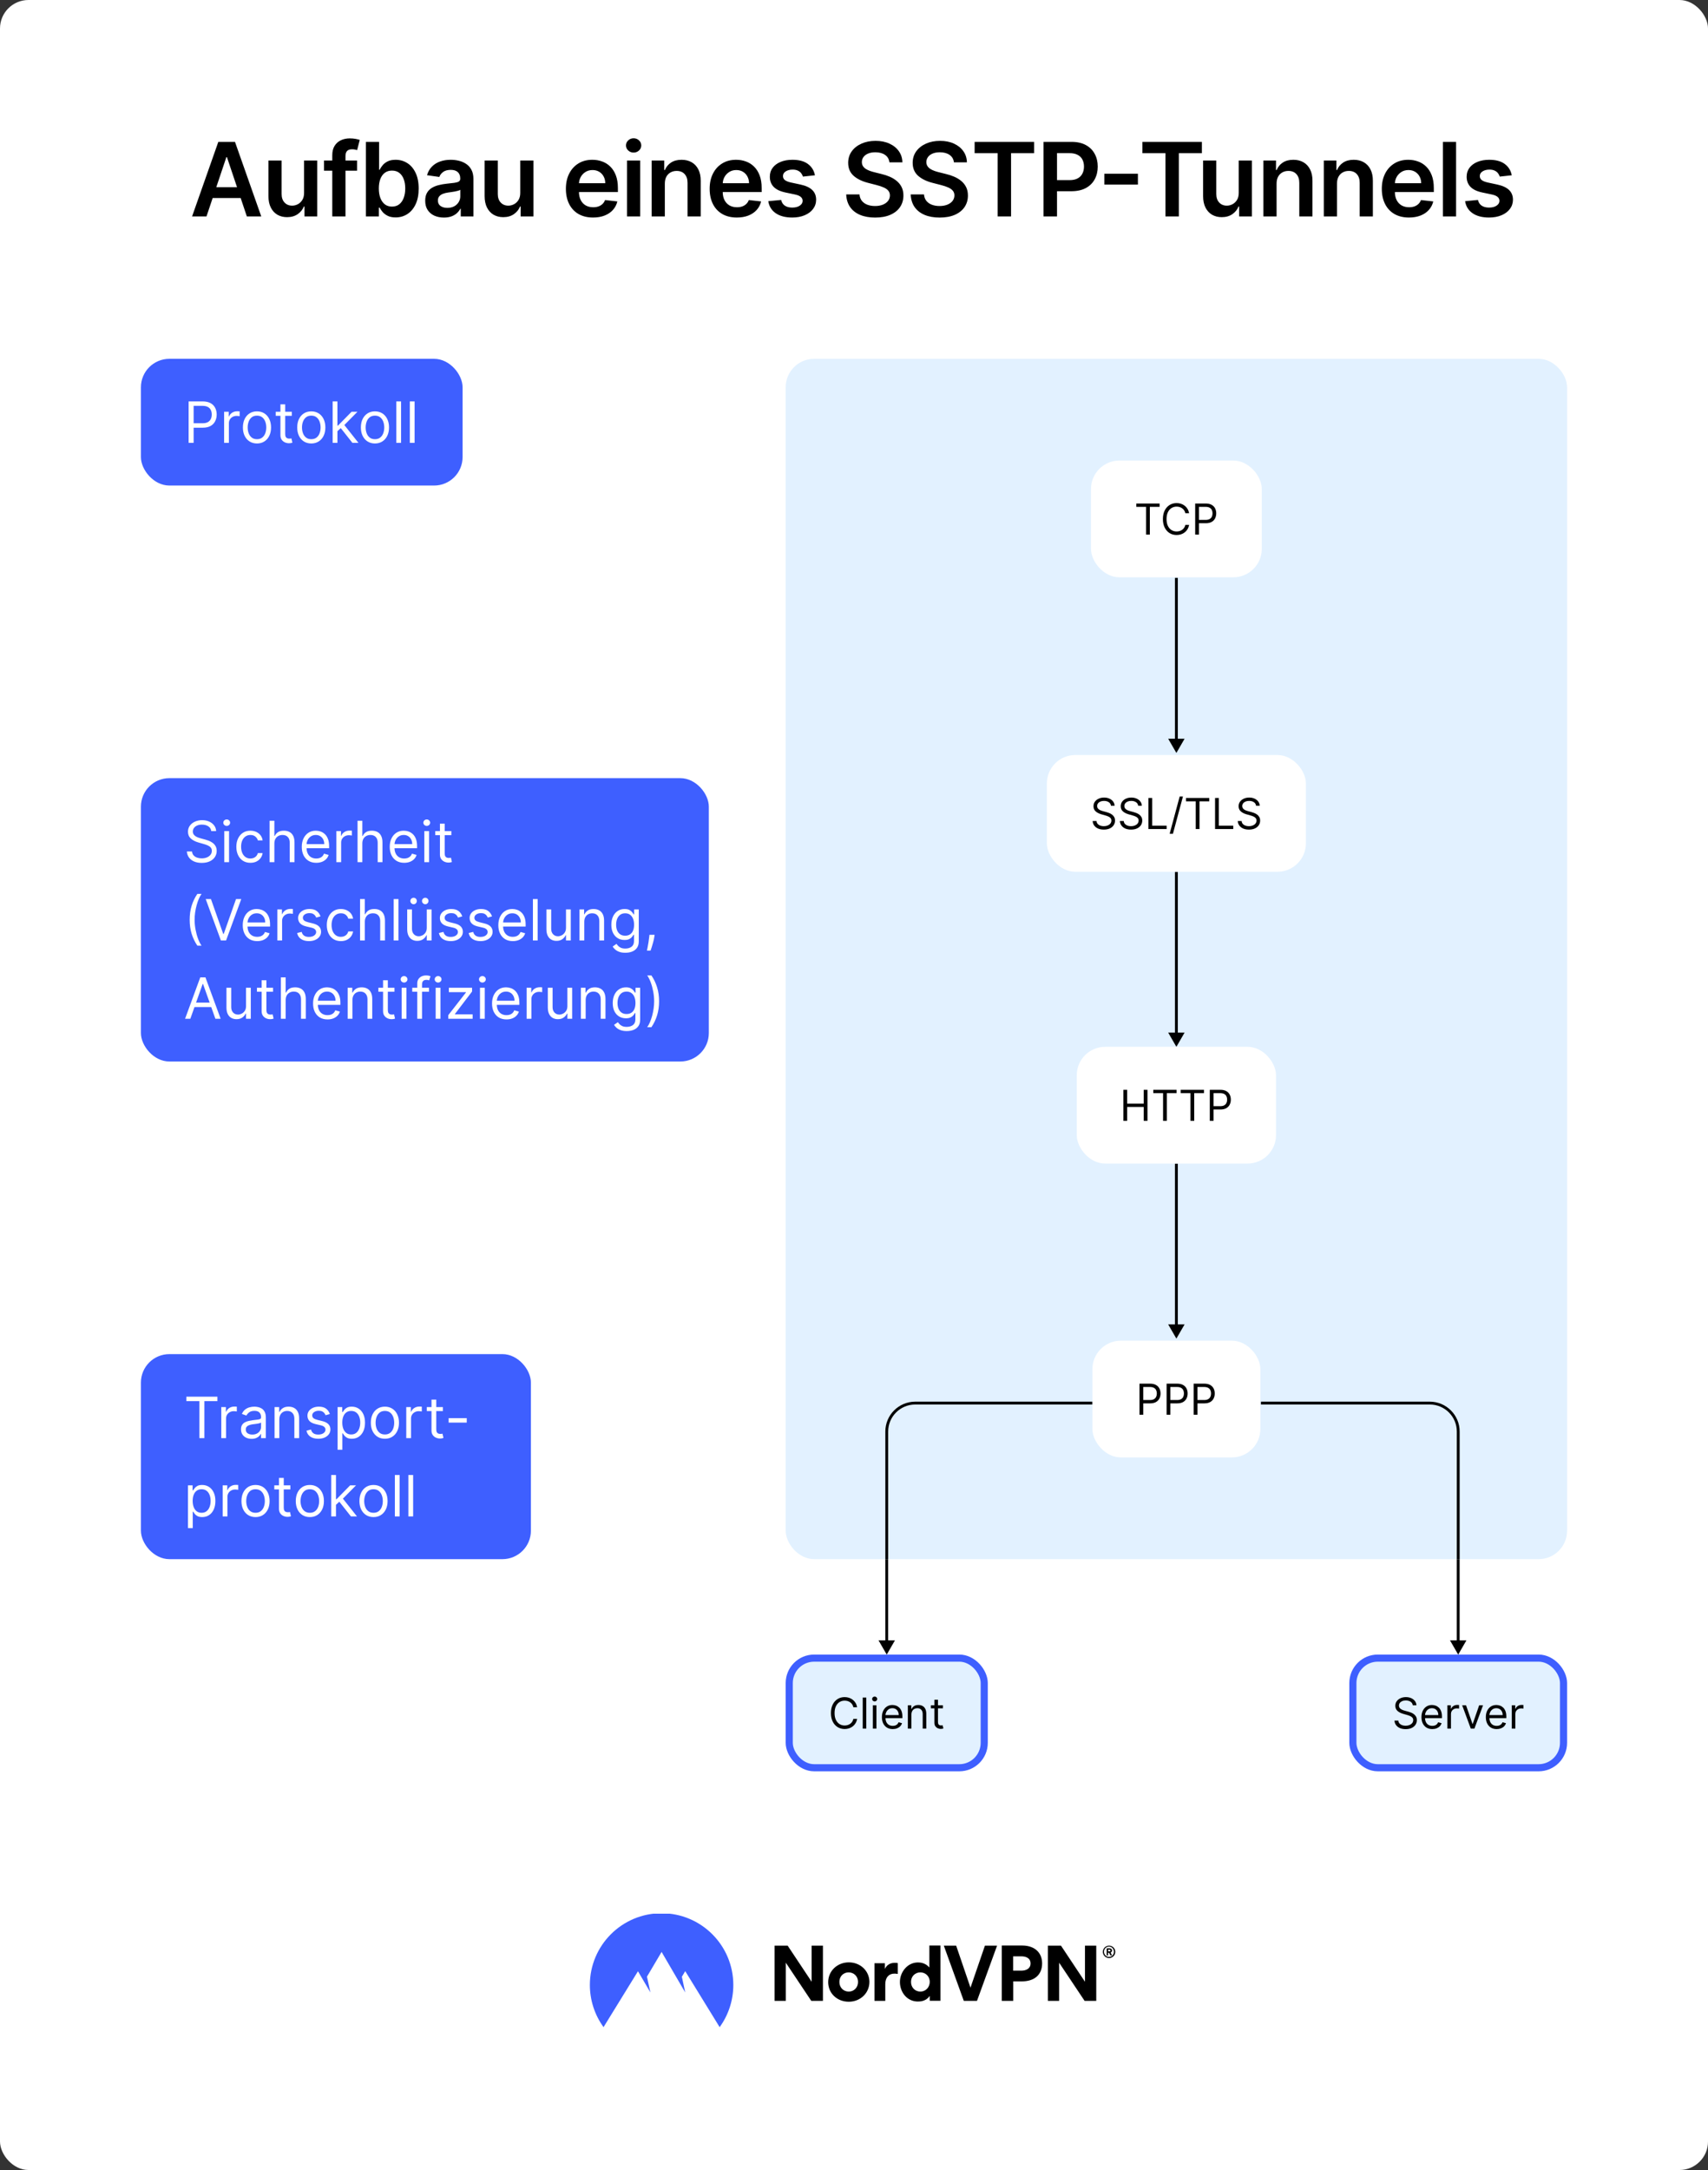 <svg fill="none" height="1524" viewBox="0 0 1200 1524" width="1200" xmlns="http://www.w3.org/2000/svg" xmlns:xlink="http://www.w3.org/1999/xlink"><rect x="0" y="0" width="1200" height="1524" fill="#333333" stroke="none"/><clipPath id="clip0_1245_210"><rect height="843" rx="20" width="549" x="552" y="252"/></clipPath><clipPath id="clip1_1245_210"><path d="M552 1095H1101V1244H552Z"/></clipPath><clipPath id="clip2_1245_210"><path d="M99 1344H1099V1424H99Z"/></clipPath><rect fill="#ffffff" height="1524" rx="20" width="1200"/><path d="M145.074 152H134.949L153.384 99.636H165.094L183.555 152H173.43L159.444 110.375H159.035L145.074 152ZM145.407 131.469H173.021V139.088H145.407V131.469ZM213.634 135.483V112.727H222.889V152H213.915V145.02H213.506C212.62 147.219 211.162 149.017 209.134 150.415 207.122 151.812 204.642 152.511 201.693 152.511 199.12 152.511 196.844 151.94 194.867 150.798 192.906 149.639 191.372 147.96 190.264 145.761 189.156 143.545 188.603 140.869 188.603 137.733V112.727H197.858V136.301C197.858 138.79 198.54 140.767 199.904 142.233 201.267 143.699 203.057 144.432 205.273 144.432 206.637 144.432 207.958 144.099 209.236 143.435 210.514 142.77 211.563 141.781 212.381 140.469 213.216 139.139 213.634 137.477 213.634 135.483ZM250.859 112.727V119.886H227.643V112.727H250.859ZM233.447 152V109.02C233.447 106.378 233.993 104.179 235.084 102.423 236.192 100.668 237.675 99.355 239.533 98.486 241.391 97.617 243.453 97.182 245.72 97.182 247.322 97.182 248.746 97.31 249.99 97.565 251.234 97.821 252.155 98.051 252.751 98.256L250.91 105.415C250.518 105.295 250.024 105.176 249.427 105.057 248.831 104.92 248.166 104.852 247.433 104.852 245.712 104.852 244.493 105.27 243.777 106.105 243.078 106.923 242.729 108.099 242.729 109.634V152H233.447ZM257.077 152V99.636H266.333V119.222H266.716C267.193 118.267 267.867 117.253 268.736 116.179 269.605 115.088 270.781 114.159 272.264 113.392 273.747 112.608 275.639 112.216 277.941 112.216 280.975 112.216 283.71 112.991 286.148 114.543 288.602 116.077 290.546 118.352 291.977 121.369 293.426 124.369 294.151 128.051 294.151 132.415 294.151 136.727 293.443 140.392 292.029 143.409 290.614 146.426 288.688 148.727 286.25 150.312 283.813 151.898 281.051 152.69 277.966 152.69 275.716 152.69 273.85 152.315 272.367 151.565 270.884 150.815 269.691 149.912 268.787 148.855 267.901 147.781 267.21 146.767 266.716 145.812H266.179V152H257.077ZM266.154 132.364C266.154 134.903 266.512 137.128 267.227 139.037 267.96 140.946 269.009 142.437 270.372 143.511 271.753 144.568 273.424 145.097 275.384 145.097 277.429 145.097 279.142 144.551 280.523 143.46 281.904 142.352 282.943 140.844 283.642 138.935 284.358 137.009 284.716 134.818 284.716 132.364 284.716 129.926 284.367 127.761 283.668 125.869 282.969 123.977 281.929 122.494 280.549 121.42 279.168 120.347 277.446 119.81 275.384 119.81 273.406 119.81 271.727 120.33 270.347 121.369 268.966 122.409 267.918 123.866 267.202 125.741 266.503 127.616 266.154 129.824 266.154 132.364ZM311.881 152.793C309.392 152.793 307.15 152.349 305.156 151.463 303.179 150.56 301.611 149.23 300.452 147.474 299.31 145.719 298.738 143.554 298.738 140.98 298.738 138.764 299.148 136.932 299.966 135.483 300.784 134.034 301.9 132.875 303.315 132.006 304.73 131.136 306.324 130.48 308.096 130.037 309.886 129.577 311.736 129.244 313.645 129.04 315.946 128.801 317.812 128.588 319.244 128.401 320.676 128.196 321.716 127.889 322.363 127.48 323.028 127.054 323.361 126.398 323.361 125.511V125.358C323.361 123.432 322.79 121.94 321.648 120.884 320.506 119.827 318.861 119.298 316.713 119.298 314.446 119.298 312.648 119.793 311.318 120.781 310.006 121.77 309.119 122.937 308.659 124.284L300.017 123.057C300.699 120.67 301.824 118.676 303.392 117.074 304.96 115.455 306.878 114.244 309.145 113.443 311.412 112.625 313.917 112.216 316.662 112.216 318.554 112.216 320.437 112.438 322.312 112.881 324.187 113.324 325.9 114.057 327.452 115.08 329.003 116.085 330.247 117.457 331.185 119.196 332.139 120.935 332.616 123.108 332.616 125.716V152H323.719V146.605H323.412C322.849 147.696 322.057 148.719 321.034 149.673 320.028 150.611 318.758 151.369 317.224 151.949 315.707 152.511 313.926 152.793 311.881 152.793ZM314.284 145.991C316.142 145.991 317.753 145.625 319.116 144.892 320.48 144.142 321.528 143.153 322.261 141.926 323.011 140.699 323.386 139.361 323.386 137.912V133.284C323.096 133.523 322.602 133.744 321.903 133.949 321.221 134.153 320.454 134.332 319.602 134.486 318.75 134.639 317.906 134.776 317.071 134.895 316.236 135.014 315.511 135.116 314.898 135.202 313.517 135.389 312.281 135.696 311.19 136.122 310.099 136.548 309.238 137.145 308.608 137.912 307.977 138.662 307.662 139.634 307.662 140.827 307.662 142.531 308.284 143.818 309.528 144.688 310.773 145.557 312.358 145.991 314.284 145.991ZM365.514 135.483V112.727H374.77V152H365.796V145.02H365.387C364.5 147.219 363.043 149.017 361.014 150.415 359.003 151.812 356.523 152.511 353.574 152.511 351 152.511 348.725 151.94 346.747 150.798 344.787 149.639 343.253 147.96 342.145 145.761 341.037 143.545 340.483 140.869 340.483 137.733V112.727H349.739V136.301C349.739 138.79 350.421 140.767 351.784 142.233 353.148 143.699 354.938 144.432 357.154 144.432 358.517 144.432 359.838 144.099 361.117 143.435 362.395 142.77 363.443 141.781 364.262 140.469 365.097 139.139 365.514 137.477 365.514 135.483ZM416.654 152.767C412.716 152.767 409.316 151.949 406.452 150.312 403.605 148.659 401.415 146.324 399.881 143.307 398.347 140.273 397.58 136.702 397.58 132.594 397.58 128.554 398.347 125.009 399.881 121.957 401.432 118.889 403.597 116.503 406.375 114.798 409.154 113.077 412.418 112.216 416.168 112.216 418.588 112.216 420.872 112.608 423.02 113.392 425.185 114.159 427.094 115.352 428.747 116.972 430.418 118.591 431.73 120.653 432.685 123.159 433.639 125.648 434.117 128.614 434.117 132.057V134.895H401.926V128.656H425.244C425.227 126.884 424.844 125.307 424.094 123.926 423.344 122.528 422.296 121.429 420.949 120.628 419.619 119.827 418.068 119.426 416.296 119.426 414.404 119.426 412.742 119.886 411.31 120.807 409.878 121.71 408.762 122.903 407.96 124.386 407.176 125.852 406.776 127.463 406.759 129.219V134.665C406.759 136.949 407.176 138.909 408.012 140.545 408.847 142.165 410.014 143.409 411.514 144.278 413.014 145.131 414.77 145.557 416.781 145.557 418.128 145.557 419.347 145.369 420.438 144.994 421.529 144.602 422.475 144.031 423.276 143.281 424.077 142.531 424.682 141.602 425.091 140.494L433.733 141.466C433.188 143.75 432.148 145.744 430.614 147.449 429.097 149.136 427.154 150.449 424.784 151.386 422.415 152.307 419.705 152.767 416.654 152.767ZM440.507 152V112.727H449.763V152H440.507ZM445.16 107.153C443.694 107.153 442.433 106.668 441.376 105.696 440.319 104.707 439.791 103.523 439.791 102.142 439.791 100.744 440.319 99.56 441.376 98.588 442.433 97.599 443.694 97.105 445.16 97.105 446.643 97.105 447.905 97.599 448.944 98.588 450.001 99.56 450.53 100.744 450.53 102.142 450.53 103.523 450.001 104.707 448.944 105.696 447.905 106.668 446.643 107.153 445.16 107.153ZM467.096 128.989V152H457.84V112.727H466.687V119.401H467.147C468.051 117.202 469.491 115.455 471.468 114.159 473.462 112.864 475.926 112.216 478.857 112.216 481.568 112.216 483.928 112.795 485.94 113.955 487.968 115.114 489.536 116.793 490.644 118.991 491.769 121.19 492.323 123.858 492.306 126.994V152H483.051V128.426C483.051 125.801 482.369 123.747 481.005 122.264 479.659 120.781 477.792 120.04 475.406 120.04 473.786 120.04 472.346 120.398 471.085 121.114 469.84 121.812 468.86 122.827 468.144 124.156 467.445 125.486 467.096 127.097 467.096 128.989ZM517.662 152.767C513.724 152.767 510.324 151.949 507.46 150.312 504.613 148.659 502.423 146.324 500.889 143.307 499.355 140.273 498.588 136.702 498.588 132.594 498.588 128.554 499.355 125.009 500.889 121.957 502.44 118.889 504.605 116.503 507.383 114.798 510.162 113.077 513.426 112.216 517.176 112.216 519.596 112.216 521.88 112.608 524.028 113.392 526.193 114.159 528.102 115.352 529.755 116.972 531.426 118.591 532.738 120.653 533.693 123.159 534.647 125.648 535.125 128.614 535.125 132.057V134.895H502.934V128.656H526.253C526.236 126.884 525.852 125.307 525.102 123.926 524.352 122.528 523.304 121.429 521.957 120.628 520.628 119.827 519.076 119.426 517.304 119.426 515.412 119.426 513.75 119.886 512.318 120.807 510.886 121.71 509.77 122.903 508.969 124.386 508.184 125.852 507.784 127.463 507.767 129.219V134.665C507.767 136.949 508.184 138.909 509.02 140.545 509.855 142.165 511.022 143.409 512.522 144.278 514.022 145.131 515.778 145.557 517.79 145.557 519.136 145.557 520.355 145.369 521.446 144.994 522.537 144.602 523.483 144.031 524.284 143.281 525.085 142.531 525.69 141.602 526.099 140.494L534.741 141.466C534.196 143.75 533.156 145.744 531.622 147.449 530.105 149.136 528.162 150.449 525.792 151.386 523.423 152.307 520.713 152.767 517.662 152.767ZM572.555 123.108 564.117 124.028C563.879 123.176 563.461 122.375 562.864 121.625 562.285 120.875 561.501 120.27 560.512 119.81 559.524 119.349 558.313 119.119 556.881 119.119 554.955 119.119 553.336 119.537 552.024 120.372 550.728 121.207 550.089 122.29 550.106 123.619 550.089 124.761 550.506 125.69 551.359 126.406 552.228 127.122 553.66 127.71 555.654 128.17L562.353 129.602C566.069 130.403 568.83 131.673 570.637 133.412 572.461 135.151 573.381 137.426 573.399 140.239 573.381 142.71 572.657 144.892 571.225 146.784 569.81 148.659 567.842 150.125 565.319 151.182 562.796 152.239 559.899 152.767 556.626 152.767 551.819 152.767 547.95 151.761 545.018 149.75 542.086 147.722 540.339 144.901 539.776 141.287L548.802 140.418C549.211 142.19 550.08 143.528 551.41 144.432 552.739 145.335 554.47 145.787 556.6 145.787 558.799 145.787 560.563 145.335 561.893 144.432 563.239 143.528 563.913 142.412 563.913 141.082 563.913 139.957 563.478 139.028 562.609 138.295 561.756 137.562 560.427 137 558.62 136.608L551.921 135.202C548.154 134.418 545.367 133.097 543.56 131.239 541.754 129.364 540.859 126.994 540.876 124.131 540.859 121.71 541.515 119.614 542.845 117.841 544.191 116.051 546.058 114.67 548.444 113.699 550.847 112.71 553.617 112.216 556.754 112.216 561.356 112.216 564.978 113.196 567.62 115.156 570.279 117.116 571.924 119.767 572.555 123.108ZM624.876 114.031C624.638 111.798 623.632 110.06 621.859 108.815 620.104 107.571 617.82 106.949 615.007 106.949 613.03 106.949 611.334 107.247 609.919 107.844 608.504 108.44 607.422 109.25 606.672 110.273 605.922 111.295 605.538 112.463 605.521 113.776 605.521 114.866 605.769 115.812 606.263 116.614 606.774 117.415 607.465 118.097 608.334 118.659 609.203 119.205 610.166 119.665 611.223 120.04 612.28 120.415 613.345 120.73 614.419 120.986L619.328 122.213C621.305 122.673 623.206 123.295 625.03 124.08 626.871 124.864 628.516 125.852 629.965 127.045 631.43 128.239 632.59 129.679 633.442 131.366 634.294 133.054 634.72 135.031 634.72 137.298 634.72 140.366 633.936 143.068 632.368 145.403 630.8 147.722 628.533 149.537 625.567 150.849 622.618 152.145 619.047 152.793 614.854 152.793 610.78 152.793 607.243 152.162 604.243 150.901 601.26 149.639 598.925 147.798 597.237 145.378 595.567 142.957 594.663 140.009 594.527 136.531H603.859C603.996 138.355 604.558 139.872 605.547 141.082 606.536 142.293 607.823 143.196 609.408 143.793 611.01 144.389 612.8 144.688 614.777 144.688 616.84 144.688 618.646 144.381 620.198 143.767 621.766 143.136 622.993 142.267 623.879 141.159 624.766 140.034 625.217 138.722 625.234 137.222 625.217 135.858 624.817 134.733 624.033 133.847 623.249 132.943 622.149 132.193 620.734 131.597 619.337 130.983 617.7 130.437 615.825 129.96L609.868 128.426C605.555 127.318 602.146 125.639 599.641 123.389 597.152 121.122 595.908 118.114 595.908 114.364 595.908 111.278 596.743 108.577 598.413 106.259 600.101 103.94 602.394 102.142 605.291 100.864 608.189 99.568 611.47 98.921 615.135 98.921 618.851 98.921 622.107 99.568 624.902 100.864 627.715 102.142 629.922 103.923 631.524 106.207 633.126 108.474 633.953 111.082 634.004 114.031H624.876ZM670.194 114.031C669.956 111.798 668.95 110.06 667.177 108.815 665.422 107.571 663.137 106.949 660.325 106.949 658.348 106.949 656.652 107.247 655.237 107.844 653.822 108.44 652.74 109.25 651.99 110.273 651.24 111.295 650.856 112.463 650.839 113.776 650.839 114.866 651.086 115.812 651.581 116.614 652.092 117.415 652.782 118.097 653.652 118.659 654.521 119.205 655.484 119.665 656.541 120.04 657.598 120.415 658.663 120.73 659.737 120.986L664.646 122.213C666.623 122.673 668.524 123.295 670.348 124.08 672.189 124.864 673.834 125.852 675.282 127.045 676.748 128.239 677.907 129.679 678.76 131.366 679.612 133.054 680.038 135.031 680.038 137.298 680.038 140.366 679.254 143.068 677.686 145.403 676.118 147.722 673.851 149.537 670.885 150.849 667.936 152.145 664.365 152.793 660.172 152.793 656.098 152.793 652.561 152.162 649.561 150.901 646.578 149.639 644.243 147.798 642.555 145.378 640.885 142.957 639.981 140.009 639.845 136.531H649.177C649.314 138.355 649.876 139.872 650.865 141.082 651.853 142.293 653.14 143.196 654.726 143.793 656.328 144.389 658.118 144.688 660.095 144.688 662.157 144.688 663.964 144.381 665.515 143.767 667.084 143.136 668.311 142.267 669.197 141.159 670.084 140.034 670.535 138.722 670.552 137.222 670.535 135.858 670.135 134.733 669.351 133.847 668.566 132.943 667.467 132.193 666.052 131.597 664.655 130.983 663.018 130.437 661.143 129.96L655.186 128.426C650.873 127.318 647.464 125.639 644.959 123.389 642.47 121.122 641.226 118.114 641.226 114.364 641.226 111.278 642.061 108.577 643.731 106.259 645.419 103.94 647.711 102.142 650.609 100.864 653.507 99.568 656.788 98.921 660.453 98.921 664.169 98.921 667.424 99.568 670.22 100.864 673.032 102.142 675.24 103.923 676.842 106.207 678.444 108.474 679.271 111.082 679.322 114.031H670.194ZM684.754 107.588V99.636H726.532V107.588H710.347V152H700.938V107.588H684.754ZM733.146 152V99.636H752.782C756.805 99.636 760.18 100.386 762.907 101.886 765.652 103.386 767.723 105.449 769.12 108.074 770.535 110.682 771.243 113.648 771.243 116.972 771.243 120.33 770.535 123.312 769.12 125.92 767.706 128.528 765.618 130.582 762.856 132.082 760.095 133.565 756.694 134.307 752.654 134.307H739.64V126.509H751.376C753.728 126.509 755.654 126.099 757.154 125.281 758.654 124.463 759.762 123.338 760.478 121.906 761.211 120.474 761.578 118.83 761.578 116.972 761.578 115.114 761.211 113.477 760.478 112.062 759.762 110.648 758.646 109.548 757.129 108.764 755.629 107.963 753.694 107.562 751.325 107.562H742.632V152H733.146ZM799.468 122.009V129.628H775.894V122.009H799.468ZM802.637 107.588V99.636H844.415V107.588H828.23V152H818.821V107.588H802.637ZM870.308 135.483V112.727H879.563V152H870.589V145.02H870.18C869.293 147.219 867.836 149.017 865.808 150.415 863.796 151.812 861.316 152.511 858.367 152.511 855.793 152.511 853.518 151.94 851.541 150.798 849.58 149.639 848.046 147.96 846.938 145.761 845.83 143.545 845.276 140.869 845.276 137.733V112.727H854.532V136.301C854.532 138.79 855.214 140.767 856.577 142.233 857.941 143.699 859.731 144.432 861.947 144.432 863.31 144.432 864.631 144.099 865.91 143.435 867.188 142.77 868.237 141.781 869.055 140.469 869.89 139.139 870.308 137.477 870.308 135.483ZM896.897 128.989V152H887.641V112.727H896.488V119.401H896.948C897.851 117.202 899.292 115.455 901.269 114.159 903.263 112.864 905.726 112.216 908.658 112.216 911.368 112.216 913.729 112.795 915.74 113.955 917.769 115.114 919.337 116.793 920.445 118.991 921.57 121.19 922.124 123.858 922.107 126.994V152H912.851V128.426C912.851 125.801 912.169 123.747 910.806 122.264 909.459 120.781 907.593 120.04 905.206 120.04 903.587 120.04 902.147 120.398 900.885 121.114 899.641 121.812 898.661 122.827 897.945 124.156 897.246 125.486 896.897 127.097 896.897 128.989ZM939.332 128.989V152H930.076V112.727H938.923V119.401H939.383C940.286 117.202 941.727 115.455 943.704 114.159 945.698 112.864 948.161 112.216 951.093 112.216 953.803 112.216 956.164 112.795 958.175 113.955 960.204 115.114 961.772 116.793 962.88 118.991 964.005 121.19 964.559 123.858 964.542 126.994V152H955.286V128.426C955.286 125.801 954.604 123.747 953.241 122.264 951.894 120.781 950.028 120.04 947.641 120.04 946.022 120.04 944.582 120.398 943.32 121.114 942.076 121.812 941.096 122.827 940.38 124.156 939.681 125.486 939.332 127.097 939.332 128.989ZM989.897 152.767C985.96 152.767 982.559 151.949 979.696 150.312 976.849 148.659 974.659 146.324 973.125 143.307 971.59 140.273 970.823 136.702 970.823 132.594 970.823 128.554 971.59 125.009 973.125 121.957 974.676 118.889 976.84 116.503 979.619 114.798 982.397 113.077 985.661 112.216 989.411 112.216 991.832 112.216 994.116 112.608 996.264 113.392 998.429 114.159 1000.34 115.352 1001.99 116.972 1003.66 118.591 1004.97 120.653 1005.93 123.159 1006.88 125.648 1007.36 128.614 1007.36 132.057V134.895H975.17V128.656H998.488C998.471 126.884 998.088 125.307 997.338 123.926 996.588 122.528 995.539 121.429 994.193 120.628 992.863 119.827 991.312 119.426 989.539 119.426 987.647 119.426 985.985 119.886 984.554 120.807 983.122 121.71 982.005 122.903 981.204 124.386 980.42 125.852 980.019 127.463 980.002 129.219V134.665C980.002 136.949 980.42 138.909 981.255 140.545 982.09 142.165 983.258 143.409 984.758 144.278 986.258 145.131 988.014 145.557 990.025 145.557 991.372 145.557 992.59 145.369 993.681 144.994 994.772 144.602 995.718 144.031 996.519 143.281 997.321 142.531 997.926 141.602 998.335 140.494L1006.98 141.466C1006.43 143.75 1005.39 145.744 1003.86 147.449 1002.34 149.136 1000.4 150.449 998.028 151.386 995.659 152.307 992.948 152.767 989.897 152.767ZM1023.01 99.636V152H1013.75V99.636H1023.01ZM1062.12 123.108 1053.69 124.028C1053.45 123.176 1053.03 122.375 1052.43 121.625 1051.85 120.875 1051.07 120.27 1050.08 119.81 1049.09 119.349 1047.88 119.119 1046.45 119.119 1044.52 119.119 1042.91 119.537 1041.59 120.372 1040.3 121.207 1039.66 122.29 1039.67 123.619 1039.66 124.761 1040.08 125.69 1040.93 126.406 1041.8 127.122 1043.23 127.71 1045.22 128.17L1051.92 129.602C1055.64 130.403 1058.4 131.673 1060.21 133.412 1062.03 135.151 1062.95 137.426 1062.97 140.239 1062.95 142.71 1062.23 144.892 1060.79 146.784 1059.38 148.659 1057.41 150.125 1054.89 151.182 1052.37 152.239 1049.47 152.767 1046.19 152.767 1041.39 152.767 1037.52 151.761 1034.59 149.75 1031.66 147.722 1029.91 144.901 1029.35 141.287L1038.37 140.418C1038.78 142.19 1039.65 143.528 1040.98 144.432 1042.31 145.335 1044.04 145.787 1046.17 145.787 1048.37 145.787 1050.13 145.335 1051.46 144.432 1052.81 143.528 1053.48 142.412 1053.48 141.082 1053.48 139.957 1053.05 139.028 1052.18 138.295 1051.33 137.562 1050 137 1048.19 136.608L1041.49 135.202C1037.72 134.418 1034.94 133.097 1033.13 131.239 1031.32 129.364 1030.43 126.994 1030.44 124.131 1030.43 121.71 1031.08 119.614 1032.41 117.841 1033.76 116.051 1035.63 114.67 1038.01 113.699 1040.42 112.71 1043.19 112.216 1046.32 112.216 1050.92 112.216 1054.55 113.196 1057.19 115.156 1059.85 117.116 1061.49 119.767 1062.12 123.108Z" fill="#000000"/><rect fill="#3e5fff" height="89" rx="20" width="226" x="99" y="252"/><path d="M132.523 311V281.909H142.352C144.634 281.909 146.5 282.321 147.949 283.145 149.407 283.959 150.487 285.062 151.188 286.455 151.888 287.847 152.239 289.4 152.239 291.114 152.239 292.828 151.888 294.385 151.188 295.787 150.496 297.188 149.426 298.306 147.977 299.139 146.528 299.963 144.672 300.375 142.409 300.375H135.364V297.25H142.295C143.858 297.25 145.113 296.98 146.06 296.44 147.007 295.901 147.693 295.171 148.119 294.253 148.555 293.325 148.773 292.278 148.773 291.114 148.773 289.949 148.555 288.907 148.119 287.989 147.693 287.07 147.002 286.35 146.045 285.83 145.089 285.299 143.82 285.034 142.239 285.034H136.045V311H132.523ZM157.459 311V289.182H160.697V292.477H160.925C161.322 291.398 162.042 290.522 163.084 289.849 164.125 289.177 165.3 288.841 166.607 288.841 166.853 288.841 167.161 288.846 167.53 288.855 167.899 288.865 168.179 288.879 168.368 288.898V292.307C168.254 292.278 167.994 292.236 167.587 292.179 167.189 292.113 166.768 292.08 166.322 292.08 165.262 292.08 164.315 292.302 163.482 292.747 162.658 293.183 162.004 293.789 161.521 294.565 161.048 295.332 160.811 296.208 160.811 297.193V311H157.459ZM180.541 311.455C178.571 311.455 176.843 310.986 175.357 310.048 173.879 309.111 172.724 307.799 171.891 306.114 171.067 304.428 170.655 302.458 170.655 300.205 170.655 297.932 171.067 295.948 171.891 294.253 172.724 292.558 173.879 291.241 175.357 290.304 176.843 289.366 178.571 288.898 180.541 288.898 182.511 288.898 184.234 289.366 185.712 290.304 187.198 291.241 188.354 292.558 189.178 294.253 190.011 295.948 190.428 297.932 190.428 300.205 190.428 302.458 190.011 304.428 189.178 306.114 188.354 307.799 187.198 309.111 185.712 310.048 184.234 310.986 182.511 311.455 180.541 311.455ZM180.541 308.443C182.037 308.443 183.268 308.06 184.234 307.293 185.2 306.526 185.915 305.517 186.379 304.267 186.843 303.017 187.075 301.663 187.075 300.205 187.075 298.746 186.843 297.387 186.379 296.128 185.915 294.868 185.2 293.85 184.234 293.074 183.268 292.297 182.037 291.909 180.541 291.909 179.045 291.909 177.814 292.297 176.848 293.074 175.882 293.85 175.167 294.868 174.703 296.128 174.239 297.387 174.007 298.746 174.007 300.205 174.007 301.663 174.239 303.017 174.703 304.267 175.167 305.517 175.882 306.526 176.848 307.293 177.814 308.06 179.045 308.443 180.541 308.443ZM205.033 289.182V292.023H193.727V289.182H205.033ZM197.022 283.955H200.374V304.75C200.374 305.697 200.512 306.407 200.786 306.881 201.07 307.345 201.43 307.657 201.866 307.818 202.311 307.97 202.78 308.045 203.272 308.045 203.641 308.045 203.944 308.027 204.181 307.989 204.418 307.941 204.607 307.903 204.749 307.875L205.431 310.886C205.204 310.972 204.887 311.057 204.479 311.142 204.072 311.237 203.556 311.284 202.931 311.284 201.984 311.284 201.056 311.08 200.147 310.673 199.247 310.266 198.499 309.646 197.903 308.812 197.316 307.979 197.022 306.928 197.022 305.659V283.955ZM218.705 311.455C216.736 311.455 215.007 310.986 213.521 310.048 212.043 309.111 210.888 307.799 210.055 306.114 209.231 304.428 208.819 302.458 208.819 300.205 208.819 297.932 209.231 295.948 210.055 294.253 210.888 292.558 212.043 291.241 213.521 290.304 215.007 289.366 216.736 288.898 218.705 288.898 220.675 288.898 222.398 289.366 223.876 290.304 225.362 291.241 226.518 292.558 227.342 294.253 228.175 295.948 228.592 297.932 228.592 300.205 228.592 302.458 228.175 304.428 227.342 306.114 226.518 307.799 225.362 309.111 223.876 310.048 222.398 310.986 220.675 311.455 218.705 311.455ZM218.705 308.443C220.201 308.443 221.433 308.06 222.398 307.293 223.364 306.526 224.079 305.517 224.543 304.267 225.007 303.017 225.239 301.663 225.239 300.205 225.239 298.746 225.007 297.387 224.543 296.128 224.079 294.868 223.364 293.85 222.398 293.074 221.433 292.297 220.201 291.909 218.705 291.909 217.209 291.909 215.978 292.297 215.012 293.074 214.046 293.85 213.331 294.868 212.867 296.128 212.403 297.387 212.171 298.746 212.171 300.205 212.171 301.663 212.403 303.017 212.867 304.267 213.331 305.517 214.046 306.526 215.012 307.293 215.978 308.06 217.209 308.443 218.705 308.443ZM236.834 303.045 236.777 298.898H237.459L247.004 289.182H251.152L240.982 299.466H240.697L236.834 303.045ZM233.709 311V281.909H237.061V311H233.709ZM247.572 311 239.05 300.205 241.436 297.875 251.834 311H247.572ZM263.432 311.455C261.462 311.455 259.734 310.986 258.247 310.048 256.77 309.111 255.615 307.799 254.781 306.114 253.957 304.428 253.545 302.458 253.545 300.205 253.545 297.932 253.957 295.948 254.781 294.253 255.615 292.558 256.77 291.241 258.247 290.304 259.734 289.366 261.462 288.898 263.432 288.898 265.402 288.898 267.125 289.366 268.602 290.304 270.089 291.241 271.244 292.558 272.068 294.253 272.902 295.948 273.318 297.932 273.318 300.205 273.318 302.458 272.902 304.428 272.068 306.114 271.244 307.799 270.089 309.111 268.602 310.048 267.125 310.986 265.402 311.455 263.432 311.455ZM263.432 308.443C264.928 308.443 266.159 308.06 267.125 307.293 268.091 306.526 268.806 305.517 269.27 304.267 269.734 303.017 269.966 301.663 269.966 300.205 269.966 298.746 269.734 297.387 269.27 296.128 268.806 294.868 268.091 293.85 267.125 293.074 266.159 292.297 264.928 291.909 263.432 291.909 261.936 291.909 260.705 292.297 259.739 293.074 258.773 293.85 258.058 294.868 257.594 296.128 257.13 297.387 256.898 298.746 256.898 300.205 256.898 301.663 257.13 303.017 257.594 304.267 258.058 305.517 258.773 306.526 259.739 307.293 260.705 308.06 261.936 308.443 263.432 308.443ZM281.788 281.909V311H278.435V281.909H281.788ZM291.28 281.909V311H287.928V281.909H291.28Z" fill="#ffffff"/><rect fill="#3e5fff" height="199" rx="20" width="399" x="99" y="546.5"/><path d="M148.432 583.682C148.261 582.242 147.57 581.125 146.358 580.33 145.146 579.534 143.659 579.136 141.898 579.136 140.61 579.136 139.483 579.345 138.517 579.761 137.561 580.178 136.813 580.751 136.273 581.48 135.742 582.209 135.477 583.038 135.477 583.966 135.477 584.742 135.662 585.41 136.031 585.969 136.41 586.518 136.893 586.977 137.48 587.347 138.067 587.706 138.683 588.005 139.327 588.241 139.971 588.469 140.562 588.653 141.102 588.795L144.057 589.591C144.814 589.79 145.657 590.064 146.585 590.415 147.523 590.765 148.418 591.243 149.27 591.849 150.132 592.446 150.842 593.213 151.401 594.151 151.959 595.088 152.239 596.239 152.239 597.602 152.239 599.174 151.827 600.595 151.003 601.864 150.188 603.133 148.995 604.141 147.423 604.889 145.861 605.637 143.962 606.011 141.727 606.011 139.644 606.011 137.84 605.675 136.315 605.003 134.8 604.33 133.607 603.393 132.736 602.19 131.874 600.988 131.386 599.591 131.273 598H134.909C135.004 599.098 135.373 600.008 136.017 600.727 136.67 601.437 137.494 601.968 138.489 602.318 139.492 602.659 140.572 602.83 141.727 602.83 143.072 602.83 144.279 602.612 145.349 602.176 146.42 601.731 147.267 601.116 147.892 600.33 148.517 599.534 148.83 598.606 148.83 597.545 148.83 596.58 148.56 595.794 148.02 595.188 147.48 594.581 146.77 594.089 145.889 593.71 145.009 593.331 144.057 593 143.034 592.716L139.455 591.693C137.182 591.04 135.383 590.107 134.057 588.895 132.731 587.683 132.068 586.097 132.068 584.136 132.068 582.508 132.509 581.087 133.389 579.875 134.279 578.653 135.473 577.706 136.969 577.034 138.474 576.352 140.155 576.011 142.011 576.011 143.886 576.011 145.553 576.348 147.011 577.02 148.47 577.683 149.625 578.592 150.477 579.747 151.339 580.902 151.794 582.214 151.841 583.682H148.432ZM157.576 605.5V583.682H160.928V605.5H157.576ZM159.281 580.045C158.627 580.045 158.064 579.823 157.59 579.378 157.126 578.933 156.894 578.398 156.894 577.773 156.894 577.148 157.126 576.613 157.59 576.168 158.064 575.723 158.627 575.5 159.281 575.5 159.934 575.5 160.493 575.723 160.957 576.168 161.43 576.613 161.667 577.148 161.667 577.773 161.667 578.398 161.43 578.933 160.957 579.378 160.493 579.823 159.934 580.045 159.281 580.045ZM175.932 605.955C173.886 605.955 172.125 605.472 170.648 604.506 169.17 603.54 168.034 602.209 167.239 600.514 166.443 598.819 166.045 596.883 166.045 594.705 166.045 592.489 166.453 590.533 167.267 588.838 168.091 587.134 169.237 585.803 170.705 584.847 172.182 583.881 173.905 583.398 175.875 583.398 177.409 583.398 178.792 583.682 180.023 584.25 181.254 584.818 182.262 585.614 183.048 586.636 183.834 587.659 184.322 588.852 184.511 590.216H181.159C180.903 589.222 180.335 588.341 179.455 587.574 178.583 586.797 177.409 586.409 175.932 586.409 174.625 586.409 173.479 586.75 172.494 587.432 171.519 588.104 170.757 589.056 170.207 590.287 169.668 591.509 169.398 592.943 169.398 594.591 169.398 596.277 169.663 597.744 170.193 598.994 170.733 600.244 171.491 601.215 172.466 601.906 173.451 602.598 174.606 602.943 175.932 602.943 176.803 602.943 177.594 602.792 178.304 602.489 179.014 602.186 179.616 601.75 180.108 601.182 180.6 600.614 180.951 599.932 181.159 599.136H184.511C184.322 600.424 183.853 601.584 183.105 602.616 182.366 603.639 181.386 604.454 180.165 605.06 178.953 605.656 177.542 605.955 175.932 605.955ZM192.764 592.375V605.5H189.412V576.409H192.764V587.091H193.048C193.56 585.964 194.327 585.069 195.349 584.406 196.382 583.734 197.755 583.398 199.469 583.398 200.955 583.398 202.258 583.696 203.375 584.293 204.492 584.88 205.359 585.784 205.974 587.006 206.599 588.218 206.912 589.761 206.912 591.636V605.5H203.56V591.864C203.56 590.131 203.11 588.791 202.21 587.844 201.32 586.887 200.084 586.409 198.503 586.409 197.404 586.409 196.42 586.641 195.548 587.105 194.687 587.569 194.005 588.246 193.503 589.136 193.01 590.027 192.764 591.106 192.764 592.375ZM222.192 605.955C220.09 605.955 218.277 605.491 216.752 604.562 215.237 603.625 214.067 602.318 213.244 600.642 212.429 598.956 212.022 596.996 212.022 594.761 212.022 592.527 212.429 590.557 213.244 588.852 214.067 587.138 215.213 585.803 216.681 584.847 218.158 583.881 219.882 583.398 221.852 583.398 222.988 583.398 224.11 583.587 225.218 583.966 226.326 584.345 227.335 584.96 228.244 585.812 229.153 586.655 229.877 587.773 230.417 589.165 230.957 590.557 231.227 592.271 231.227 594.307V595.727H214.408V592.83H227.817C227.817 591.598 227.571 590.5 227.079 589.534 226.596 588.568 225.905 587.806 225.005 587.247 224.115 586.688 223.064 586.409 221.852 586.409 220.516 586.409 219.361 586.741 218.386 587.403 217.42 588.057 216.676 588.909 216.156 589.96 215.635 591.011 215.374 592.138 215.374 593.341V595.273C215.374 596.92 215.658 598.317 216.227 599.463 216.804 600.599 217.604 601.466 218.627 602.062 219.65 602.65 220.838 602.943 222.192 602.943 223.073 602.943 223.869 602.82 224.579 602.574 225.299 602.318 225.919 601.939 226.44 601.438 226.96 600.926 227.363 600.292 227.647 599.534L230.886 600.443C230.545 601.542 229.972 602.508 229.167 603.341 228.362 604.165 227.368 604.809 226.184 605.273 225 605.727 223.67 605.955 222.192 605.955ZM236.326 605.5V583.682H239.565V586.977H239.792C240.19 585.898 240.909 585.022 241.951 584.349 242.993 583.677 244.167 583.341 245.474 583.341 245.72 583.341 246.028 583.346 246.397 583.355 246.766 583.365 247.046 583.379 247.235 583.398V586.807C247.121 586.778 246.861 586.736 246.454 586.679 246.056 586.613 245.635 586.58 245.19 586.58 244.129 586.58 243.182 586.802 242.349 587.247 241.525 587.683 240.871 588.289 240.388 589.065 239.915 589.832 239.678 590.708 239.678 591.693V605.5H236.326ZM254.561 592.375V605.5H251.209V576.409H254.561V587.091H254.845C255.357 585.964 256.124 585.069 257.146 584.406 258.179 583.734 259.552 583.398 261.266 583.398 262.752 583.398 264.054 583.696 265.172 584.293 266.289 584.88 267.156 585.784 267.771 587.006 268.396 588.218 268.709 589.761 268.709 591.636V605.5H265.357V591.864C265.357 590.131 264.907 588.791 264.007 587.844 263.117 586.887 261.881 586.409 260.3 586.409 259.201 586.409 258.216 586.641 257.345 587.105 256.483 587.569 255.802 588.246 255.3 589.136 254.807 590.027 254.561 591.106 254.561 592.375ZM283.989 605.955C281.887 605.955 280.074 605.491 278.549 604.562 277.034 603.625 275.864 602.318 275.04 600.642 274.226 598.956 273.819 596.996 273.819 594.761 273.819 592.527 274.226 590.557 275.04 588.852 275.864 587.138 277.01 585.803 278.478 584.847 279.955 583.881 281.679 583.398 283.648 583.398 284.785 583.398 285.907 583.587 287.015 583.966 288.123 584.345 289.131 584.96 290.04 585.812 290.95 586.655 291.674 587.773 292.214 589.165 292.754 590.557 293.023 592.271 293.023 594.307V595.727H276.205V592.83H289.614C289.614 591.598 289.368 590.5 288.876 589.534 288.393 588.568 287.701 587.806 286.802 587.247 285.912 586.688 284.861 586.409 283.648 586.409 282.313 586.409 281.158 586.741 280.183 587.403 279.217 588.057 278.473 588.909 277.952 589.96 277.432 591.011 277.171 592.138 277.171 593.341V595.273C277.171 596.92 277.455 598.317 278.023 599.463 278.601 600.599 279.401 601.466 280.424 602.062 281.447 602.65 282.635 602.943 283.989 602.943 284.87 602.943 285.665 602.82 286.376 602.574 287.095 602.318 287.716 601.939 288.237 601.438 288.757 600.926 289.16 600.292 289.444 599.534L292.683 600.443C292.342 601.542 291.769 602.508 290.964 603.341 290.159 604.165 289.165 604.809 287.981 605.273 286.797 605.727 285.467 605.955 283.989 605.955ZM298.123 605.5V583.682H301.475V605.5H298.123ZM299.827 580.045C299.174 580.045 298.611 579.823 298.137 579.378 297.673 578.933 297.441 578.398 297.441 577.773 297.441 577.148 297.673 576.613 298.137 576.168 298.611 575.723 299.174 575.5 299.827 575.5 300.481 575.5 301.04 575.723 301.504 576.168 301.977 576.613 302.214 577.148 302.214 577.773 302.214 578.398 301.977 578.933 301.504 579.378 301.04 579.823 300.481 580.045 299.827 580.045ZM317.104 583.682V586.523H305.797V583.682H317.104ZM309.092 578.455H312.445V599.25C312.445 600.197 312.582 600.907 312.857 601.381 313.141 601.845 313.5 602.157 313.936 602.318 314.381 602.47 314.85 602.545 315.342 602.545 315.712 602.545 316.015 602.527 316.251 602.489 316.488 602.441 316.678 602.403 316.82 602.375L317.501 605.386C317.274 605.472 316.957 605.557 316.55 605.642 316.143 605.737 315.626 605.784 315.001 605.784 314.054 605.784 313.126 605.58 312.217 605.173 311.318 604.766 310.57 604.146 309.973 603.312 309.386 602.479 309.092 601.428 309.092 600.159V578.455ZM133.261 645.955C133.261 642.375 133.725 639.084 134.653 636.082 135.591 633.071 136.926 630.301 138.659 627.773H141.614C140.932 628.71 140.293 629.866 139.696 631.239 139.109 632.602 138.593 634.103 138.148 635.741 137.703 637.37 137.352 639.056 137.097 640.798 136.85 642.541 136.727 644.259 136.727 645.955 136.727 648.208 136.945 650.495 137.381 652.815 137.816 655.135 138.403 657.29 139.142 659.278 139.881 661.267 140.705 662.886 141.614 664.136H138.659C136.926 661.608 135.591 658.843 134.653 655.841 133.725 652.83 133.261 649.534 133.261 645.955ZM148.208 631.409 156.844 655.898H157.185L165.822 631.409H169.515L158.833 660.5H155.197L144.515 631.409H148.208ZM180.708 660.955C178.606 660.955 176.792 660.491 175.268 659.562 173.753 658.625 172.583 657.318 171.759 655.642 170.945 653.956 170.538 651.996 170.538 649.761 170.538 647.527 170.945 645.557 171.759 643.852 172.583 642.138 173.729 640.803 175.197 639.847 176.674 638.881 178.397 638.398 180.367 638.398 181.504 638.398 182.626 638.587 183.734 638.966 184.842 639.345 185.85 639.96 186.759 640.812 187.668 641.655 188.393 642.773 188.933 644.165 189.472 645.557 189.742 647.271 189.742 649.307V650.727H172.924V647.83H186.333C186.333 646.598 186.087 645.5 185.594 644.534 185.112 643.568 184.42 642.806 183.521 642.247 182.63 641.688 181.579 641.409 180.367 641.409 179.032 641.409 177.877 641.741 176.901 642.403 175.935 643.057 175.192 643.909 174.671 644.96 174.15 646.011 173.89 647.138 173.89 648.341V650.273C173.89 651.92 174.174 653.317 174.742 654.463 175.32 655.599 176.12 656.466 177.143 657.062 178.165 657.65 179.354 657.943 180.708 657.943 181.589 657.943 182.384 657.82 183.094 657.574 183.814 657.318 184.434 656.939 184.955 656.438 185.476 655.926 185.879 655.292 186.163 654.534L189.401 655.443C189.06 656.542 188.487 657.508 187.683 658.341 186.878 659.165 185.883 659.809 184.7 660.273 183.516 660.727 182.185 660.955 180.708 660.955ZM194.842 660.5V638.682H198.08V641.977H198.308C198.705 640.898 199.425 640.022 200.467 639.349 201.508 638.677 202.683 638.341 203.989 638.341 204.236 638.341 204.543 638.346 204.913 638.355 205.282 638.365 205.561 638.379 205.751 638.398V641.807C205.637 641.778 205.377 641.736 204.969 641.679 204.572 641.613 204.15 641.58 203.705 641.58 202.645 641.58 201.698 641.802 200.864 642.247 200.04 642.683 199.387 643.289 198.904 644.065 198.431 644.832 198.194 645.708 198.194 646.693V660.5H194.842ZM225.179 643.568 222.168 644.42C221.978 643.919 221.699 643.431 221.33 642.957 220.97 642.474 220.477 642.077 219.852 641.764 219.227 641.452 218.427 641.295 217.452 641.295 216.116 641.295 215.004 641.603 214.114 642.219 213.233 642.825 212.793 643.597 212.793 644.534 212.793 645.367 213.096 646.026 213.702 646.509 214.308 646.991 215.255 647.394 216.543 647.716L219.781 648.511C221.732 648.985 223.186 649.709 224.142 650.685 225.098 651.651 225.577 652.896 225.577 654.42 225.577 655.67 225.217 656.788 224.497 657.773 223.787 658.758 222.793 659.534 221.514 660.102 220.236 660.67 218.749 660.955 217.054 660.955 214.829 660.955 212.987 660.472 211.528 659.506 210.07 658.54 209.147 657.129 208.759 655.273L211.94 654.477C212.243 655.652 212.816 656.532 213.659 657.119 214.511 657.706 215.624 658 216.997 658 218.56 658 219.8 657.669 220.719 657.006 221.647 656.333 222.111 655.528 222.111 654.591 222.111 653.833 221.846 653.199 221.315 652.688 220.785 652.167 219.971 651.778 218.872 651.523L215.236 650.67C213.238 650.197 211.77 649.463 210.832 648.469 209.904 647.465 209.44 646.21 209.44 644.705 209.44 643.473 209.786 642.384 210.477 641.438 211.178 640.491 212.13 639.747 213.332 639.207 214.545 638.668 215.918 638.398 217.452 638.398 219.611 638.398 221.306 638.871 222.537 639.818 223.777 640.765 224.658 642.015 225.179 643.568ZM239.487 660.955C237.441 660.955 235.68 660.472 234.202 659.506 232.725 658.54 231.589 657.209 230.793 655.514 229.998 653.819 229.6 651.883 229.6 649.705 229.6 647.489 230.007 645.533 230.822 643.838 231.646 642.134 232.791 640.803 234.259 639.847 235.737 638.881 237.46 638.398 239.43 638.398 240.964 638.398 242.346 638.682 243.577 639.25 244.808 639.818 245.817 640.614 246.603 641.636 247.389 642.659 247.877 643.852 248.066 645.216H244.714C244.458 644.222 243.89 643.341 243.009 642.574 242.138 641.797 240.964 641.409 239.487 641.409 238.18 641.409 237.034 641.75 236.049 642.432 235.074 643.104 234.311 644.056 233.762 645.287 233.222 646.509 232.952 647.943 232.952 649.591 232.952 651.277 233.218 652.744 233.748 653.994 234.288 655.244 235.045 656.215 236.021 656.906 237.005 657.598 238.161 657.943 239.487 657.943 240.358 657.943 241.148 657.792 241.859 657.489 242.569 657.186 243.17 656.75 243.663 656.182 244.155 655.614 244.505 654.932 244.714 654.136H248.066C247.877 655.424 247.408 656.584 246.66 657.616 245.921 658.639 244.941 659.454 243.719 660.06 242.507 660.656 241.096 660.955 239.487 660.955ZM256.319 647.375V660.5H252.967V631.409H256.319V642.091H256.603C257.114 640.964 257.881 640.069 258.904 639.406 259.936 638.734 261.309 638.398 263.023 638.398 264.51 638.398 265.812 638.696 266.93 639.293 268.047 639.88 268.914 640.784 269.529 642.006 270.154 643.218 270.467 644.761 270.467 646.636V660.5H267.114V646.864C267.114 645.131 266.665 643.791 265.765 642.844 264.875 641.887 263.639 641.409 262.058 641.409 260.959 641.409 259.974 641.641 259.103 642.105 258.241 642.569 257.559 643.246 257.058 644.136 256.565 645.027 256.319 646.106 256.319 647.375ZM279.952 631.409V660.5H276.599V631.409H279.952ZM299.842 651.58V638.682H303.194V660.5H299.842V656.807H299.614C299.103 657.915 298.308 658.857 297.228 659.634 296.148 660.401 294.785 660.784 293.137 660.784 291.773 660.784 290.561 660.486 289.501 659.889 288.44 659.283 287.607 658.374 287.001 657.162 286.395 655.94 286.092 654.402 286.092 652.545V638.682H289.444V652.318C289.444 653.909 289.889 655.178 290.779 656.125 291.679 657.072 292.825 657.545 294.217 657.545 295.05 657.545 295.897 657.332 296.759 656.906 297.63 656.48 298.36 655.827 298.947 654.946 299.543 654.065 299.842 652.943 299.842 651.58ZM290.58 635.045C289.984 635.045 289.453 634.818 288.989 634.364 288.535 633.9 288.308 633.369 288.308 632.773 288.308 632.119 288.535 631.58 288.989 631.153 289.453 630.718 289.984 630.5 290.58 630.5 291.234 630.5 291.773 630.718 292.2 631.153 292.635 631.58 292.853 632.119 292.853 632.773 292.853 633.369 292.635 633.9 292.2 634.364 291.773 634.818 291.234 635.045 290.58 635.045ZM298.762 635.045C298.165 635.045 297.635 634.818 297.171 634.364 296.717 633.9 296.489 633.369 296.489 632.773 296.489 632.119 296.717 631.58 297.171 631.153 297.635 630.718 298.165 630.5 298.762 630.5 299.415 630.5 299.955 630.718 300.381 631.153 300.817 631.58 301.035 632.119 301.035 632.773 301.035 633.369 300.817 633.9 300.381 634.364 299.955 634.818 299.415 635.045 298.762 635.045ZM324.788 643.568 321.777 644.42C321.588 643.919 321.308 643.431 320.939 642.957 320.579 642.474 320.087 642.077 319.462 641.764 318.837 641.452 318.036 641.295 317.061 641.295 315.726 641.295 314.613 641.603 313.723 642.219 312.842 642.825 312.402 643.597 312.402 644.534 312.402 645.367 312.705 646.026 313.311 646.509 313.917 646.991 314.864 647.394 316.152 647.716L319.391 648.511C321.341 648.985 322.795 649.709 323.751 650.685 324.708 651.651 325.186 652.896 325.186 654.42 325.186 655.67 324.826 656.788 324.107 657.773 323.396 658.758 322.402 659.534 321.124 660.102 319.845 660.67 318.358 660.955 316.663 660.955 314.438 660.955 312.596 660.472 311.138 659.506 309.679 658.54 308.756 657.129 308.368 655.273L311.55 654.477C311.853 655.652 312.426 656.532 313.268 657.119 314.121 657.706 315.233 658 316.607 658 318.169 658 319.41 657.669 320.328 657.006 321.256 656.333 321.72 655.528 321.72 654.591 321.72 653.833 321.455 653.199 320.925 652.688 320.394 652.167 319.58 651.778 318.482 651.523L314.845 650.67C312.847 650.197 311.379 649.463 310.442 648.469 309.514 647.465 309.05 646.21 309.05 644.705 309.05 643.473 309.395 642.384 310.087 641.438 310.787 640.491 311.739 639.747 312.942 639.207 314.154 638.668 315.527 638.398 317.061 638.398 319.22 638.398 320.915 638.871 322.146 639.818 323.387 640.765 324.268 642.015 324.788 643.568ZM345.687 643.568 342.675 644.42C342.486 643.919 342.207 643.431 341.837 642.957 341.478 642.474 340.985 642.077 340.36 641.764 339.735 641.452 338.935 641.295 337.96 641.295 336.624 641.295 335.512 641.603 334.621 642.219 333.741 642.825 333.3 643.597 333.3 644.534 333.3 645.367 333.603 646.026 334.21 646.509 334.816 646.991 335.763 647.394 337.05 647.716L340.289 648.511C342.24 648.985 343.693 649.709 344.65 650.685 345.606 651.651 346.085 652.896 346.085 654.42 346.085 655.67 345.725 656.788 345.005 657.773 344.295 658.758 343.3 659.534 342.022 660.102 340.744 660.67 339.257 660.955 337.562 660.955 335.336 660.955 333.495 660.472 332.036 659.506 330.578 658.54 329.655 657.129 329.266 655.273L332.448 654.477C332.751 655.652 333.324 656.532 334.167 657.119 335.019 657.706 336.132 658 337.505 658 339.067 658 340.308 657.669 341.227 657.006 342.155 656.333 342.619 655.528 342.619 654.591 342.619 653.833 342.353 653.199 341.823 652.688 341.293 652.167 340.478 651.778 339.38 651.523L335.744 650.67C333.746 650.197 332.278 649.463 331.34 648.469 330.412 647.465 329.948 646.21 329.948 644.705 329.948 643.473 330.294 642.384 330.985 641.438 331.686 640.491 332.638 639.747 333.84 639.207 335.052 638.668 336.425 638.398 337.96 638.398 340.119 638.398 341.814 638.871 343.045 639.818 344.285 640.765 345.166 642.015 345.687 643.568ZM360.278 660.955C358.176 660.955 356.363 660.491 354.838 659.562 353.323 658.625 352.153 657.318 351.33 655.642 350.515 653.956 350.108 651.996 350.108 649.761 350.108 647.527 350.515 645.557 351.33 643.852 352.153 642.138 353.299 640.803 354.767 639.847 356.244 638.881 357.968 638.398 359.938 638.398 361.074 638.398 362.196 638.587 363.304 638.966 364.412 639.345 365.42 639.96 366.33 640.812 367.239 641.655 367.963 642.773 368.503 644.165 369.043 645.557 369.312 647.271 369.312 649.307V650.727H352.494V647.83H365.903C365.903 646.598 365.657 645.5 365.165 644.534 364.682 643.568 363.991 642.806 363.091 642.247 362.201 641.688 361.15 641.409 359.938 641.409 358.602 641.409 357.447 641.741 356.472 642.403 355.506 643.057 354.762 643.909 354.241 644.96 353.721 646.011 353.46 647.138 353.46 648.341V650.273C353.46 651.92 353.744 653.317 354.312 654.463 354.89 655.599 355.69 656.466 356.713 657.062 357.736 657.65 358.924 657.943 360.278 657.943 361.159 657.943 361.955 657.82 362.665 657.574 363.384 657.318 364.005 656.939 364.526 656.438 365.046 655.926 365.449 655.292 365.733 654.534L368.972 655.443C368.631 656.542 368.058 657.508 367.253 658.341 366.448 659.165 365.454 659.809 364.27 660.273 363.086 660.727 361.756 660.955 360.278 660.955ZM377.764 631.409V660.5H374.412V631.409H377.764ZM397.654 651.58V638.682H401.006V660.5H397.654V656.807H397.427C396.915 657.915 396.12 658.857 395.04 659.634 393.961 660.401 392.597 660.784 390.95 660.784 389.586 660.784 388.374 660.486 387.313 659.889 386.253 659.283 385.419 658.374 384.813 657.162 384.207 655.94 383.904 654.402 383.904 652.545V638.682H387.256V652.318C387.256 653.909 387.701 655.178 388.592 656.125 389.491 657.072 390.637 657.545 392.029 657.545 392.862 657.545 393.71 657.332 394.572 656.906 395.443 656.48 396.172 655.827 396.759 654.946 397.356 654.065 397.654 652.943 397.654 651.58ZM410.499 647.375V660.5H407.146V638.682H410.385V642.091H410.669C411.18 640.983 411.957 640.093 412.999 639.42 414.04 638.739 415.385 638.398 417.033 638.398 418.51 638.398 419.803 638.701 420.911 639.307 422.018 639.903 422.88 640.812 423.496 642.034 424.111 643.246 424.419 644.78 424.419 646.636V660.5H421.067V646.864C421.067 645.15 420.622 643.814 419.732 642.858 418.841 641.892 417.62 641.409 416.067 641.409 414.997 641.409 414.04 641.641 413.197 642.105 412.364 642.569 411.706 643.246 411.223 644.136 410.74 645.027 410.499 646.106 410.499 647.375ZM439.352 669.136C437.732 669.136 436.34 668.928 435.175 668.511 434.011 668.104 433.04 667.564 432.263 666.892 431.496 666.229 430.886 665.519 430.431 664.761L433.102 662.886C433.405 663.284 433.788 663.739 434.252 664.25 434.716 664.771 435.351 665.221 436.156 665.599 436.97 665.988 438.035 666.182 439.352 666.182 441.113 666.182 442.567 665.756 443.712 664.903 444.858 664.051 445.431 662.716 445.431 660.898V656.466H445.147C444.901 656.864 444.55 657.356 444.096 657.943 443.651 658.521 443.007 659.037 442.164 659.491 441.331 659.937 440.204 660.159 438.783 660.159 437.022 660.159 435.441 659.742 434.039 658.909 432.647 658.076 431.544 656.864 430.729 655.273 429.924 653.682 429.522 651.75 429.522 649.477 429.522 647.242 429.915 645.296 430.701 643.639 431.487 641.973 432.581 640.685 433.982 639.776 435.384 638.857 437.003 638.398 438.84 638.398 440.261 638.398 441.388 638.634 442.221 639.108 443.064 639.572 443.708 640.102 444.153 640.699 444.607 641.286 444.958 641.769 445.204 642.148H445.545V638.682H448.783V661.125C448.783 663 448.357 664.525 447.505 665.699 446.662 666.883 445.526 667.749 444.096 668.298 442.675 668.857 441.094 669.136 439.352 669.136ZM439.238 657.148C440.583 657.148 441.719 656.84 442.647 656.224 443.575 655.609 444.281 654.723 444.763 653.568 445.246 652.413 445.488 651.03 445.488 649.42 445.488 647.848 445.251 646.461 444.778 645.259 444.304 644.056 443.603 643.114 442.675 642.432 441.747 641.75 440.602 641.409 439.238 641.409 437.817 641.409 436.634 641.769 435.687 642.489 434.749 643.208 434.044 644.174 433.57 645.386 433.106 646.598 432.874 647.943 432.874 649.42 432.874 650.936 433.111 652.276 433.585 653.44 434.067 654.596 434.778 655.505 435.715 656.168 436.662 656.821 437.836 657.148 439.238 657.148ZM459.92 656.523 459.692 658.057C459.531 659.136 459.285 660.292 458.954 661.523 458.632 662.754 458.296 663.914 457.945 665.003 457.595 666.092 457.306 666.958 457.079 667.602H454.522C454.645 666.996 454.806 666.196 455.005 665.202 455.204 664.207 455.403 663.095 455.602 661.864 455.81 660.642 455.98 659.392 456.113 658.114L456.283 656.523H459.92ZM133.716 715.5H130.023L140.705 686.409H144.341L155.023 715.5H151.33L142.636 691.011H142.409L133.716 715.5ZM135.08 704.136H149.966V707.261H135.08V704.136ZM172.849 706.58V693.682H176.202V715.5H172.849V711.807H172.622C172.111 712.915 171.315 713.857 170.236 714.634 169.156 715.401 167.793 715.784 166.145 715.784 164.781 715.784 163.569 715.486 162.509 714.889 161.448 714.283 160.615 713.374 160.009 712.162 159.402 710.94 159.099 709.402 159.099 707.545V693.682H162.452V707.318C162.452 708.909 162.897 710.178 163.787 711.125 164.687 712.072 165.832 712.545 167.224 712.545 168.058 712.545 168.905 712.332 169.767 711.906 170.638 711.48 171.367 710.827 171.955 709.946 172.551 709.065 172.849 707.943 172.849 706.58ZM191.83 693.682V696.523H180.523V693.682H191.83ZM183.819 688.455H187.171V709.25C187.171 710.197 187.308 710.907 187.583 711.381 187.867 711.845 188.227 712.157 188.663 712.318 189.108 712.47 189.576 712.545 190.069 712.545 190.438 712.545 190.741 712.527 190.978 712.489 191.215 712.441 191.404 712.403 191.546 712.375L192.228 715.386C192.001 715.472 191.683 715.557 191.276 715.642 190.869 715.737 190.353 715.784 189.728 715.784 188.781 715.784 187.853 715.58 186.944 715.173 186.044 714.766 185.296 714.146 184.7 713.312 184.112 712.479 183.819 711.428 183.819 710.159V688.455ZM200.694 702.375V715.5H197.342V686.409H200.694V697.091H200.978C201.489 695.964 202.256 695.069 203.279 694.406 204.311 693.734 205.684 693.398 207.398 693.398 208.885 693.398 210.187 693.696 211.305 694.293 212.422 694.88 213.289 695.784 213.904 697.006 214.529 698.218 214.842 699.761 214.842 701.636V715.5H211.489V701.864C211.489 700.131 211.04 698.791 210.14 697.844 209.25 696.887 208.014 696.409 206.433 696.409 205.334 696.409 204.349 696.641 203.478 697.105 202.616 697.569 201.934 698.246 201.433 699.136 200.94 700.027 200.694 701.106 200.694 702.375ZM230.122 715.955C228.02 715.955 226.206 715.491 224.682 714.562 223.167 713.625 221.997 712.318 221.173 710.642 220.359 708.956 219.952 706.996 219.952 704.761 219.952 702.527 220.359 700.557 221.173 698.852 221.997 697.138 223.143 695.803 224.611 694.847 226.088 693.881 227.812 693.398 229.781 693.398 230.918 693.398 232.04 693.587 233.148 693.966 234.256 694.345 235.264 694.96 236.173 695.812 237.082 696.655 237.807 697.773 238.347 699.165 238.886 700.557 239.156 702.271 239.156 704.307V705.727H222.338V702.83H235.747C235.747 701.598 235.501 700.5 235.009 699.534 234.526 698.568 233.834 697.806 232.935 697.247 232.045 696.688 230.993 696.409 229.781 696.409 228.446 696.409 227.291 696.741 226.315 697.403 225.349 698.057 224.606 698.909 224.085 699.96 223.564 701.011 223.304 702.138 223.304 703.341V705.273C223.304 706.92 223.588 708.317 224.156 709.463 224.734 710.599 225.534 711.466 226.557 712.062 227.58 712.65 228.768 712.943 230.122 712.943 231.003 712.943 231.798 712.82 232.509 712.574 233.228 712.318 233.848 711.939 234.369 711.438 234.89 710.926 235.293 710.292 235.577 709.534L238.815 710.443C238.474 711.542 237.902 712.508 237.097 713.341 236.292 714.165 235.297 714.809 234.114 715.273 232.93 715.727 231.599 715.955 230.122 715.955ZM247.608 702.375V715.5H244.256V693.682H247.494V697.091H247.778C248.29 695.983 249.066 695.093 250.108 694.42 251.15 693.739 252.494 693.398 254.142 693.398 255.619 693.398 256.912 693.701 258.02 694.307 259.128 694.903 259.99 695.812 260.605 697.034 261.221 698.246 261.528 699.78 261.528 701.636V715.5H258.176V701.864C258.176 700.15 257.731 698.814 256.841 697.858 255.951 696.892 254.729 696.409 253.176 696.409 252.106 696.409 251.15 696.641 250.307 697.105 249.473 697.569 248.815 698.246 248.332 699.136 247.849 700.027 247.608 701.106 247.608 702.375ZM277.143 693.682V696.523H265.836V693.682H277.143ZM269.131 688.455H272.484V709.25C272.484 710.197 272.621 710.907 272.896 711.381 273.18 711.845 273.54 712.157 273.975 712.318 274.42 712.47 274.889 712.545 275.381 712.545 275.751 712.545 276.054 712.527 276.29 712.489 276.527 712.441 276.717 712.403 276.859 712.375L277.54 715.386C277.313 715.472 276.996 715.557 276.589 715.642 276.182 715.737 275.665 715.784 275.04 715.784 274.094 715.784 273.165 715.58 272.256 715.173 271.357 714.766 270.609 714.146 270.012 713.312 269.425 712.479 269.131 711.428 269.131 710.159V688.455ZM282.185 715.5V693.682H285.538V715.5H282.185ZM283.89 690.045C283.237 690.045 282.673 689.823 282.2 689.378 281.736 688.933 281.504 688.398 281.504 687.773 281.504 687.148 281.736 686.613 282.2 686.168 282.673 685.723 283.237 685.5 283.89 685.5 284.543 685.5 285.102 685.723 285.566 686.168 286.04 686.613 286.276 687.148 286.276 687.773 286.276 688.398 286.04 688.933 285.566 689.378 285.102 689.823 284.543 690.045 283.89 690.045ZM301.393 693.682V696.523H289.632V693.682H301.393ZM293.155 715.5V690.67C293.155 689.42 293.448 688.379 294.036 687.545 294.623 686.712 295.385 686.087 296.322 685.67 297.26 685.254 298.25 685.045 299.291 685.045 300.115 685.045 300.787 685.112 301.308 685.244 301.829 685.377 302.217 685.5 302.473 685.614L301.507 688.511C301.337 688.455 301.1 688.384 300.797 688.298 300.503 688.213 300.115 688.17 299.632 688.17 298.524 688.17 297.724 688.45 297.232 689.009 296.749 689.567 296.507 690.386 296.507 691.466V715.5H293.155ZM306.092 715.5V693.682H309.444V715.5H306.092ZM307.796 690.045C307.143 690.045 306.579 689.823 306.106 689.378 305.642 688.933 305.41 688.398 305.41 687.773 305.41 687.148 305.642 686.613 306.106 686.168 306.579 685.723 307.143 685.5 307.796 685.5 308.45 685.5 309.008 685.723 309.472 686.168 309.946 686.613 310.183 687.148 310.183 687.773 310.183 688.398 309.946 688.933 309.472 689.378 309.008 689.823 308.45 690.045 307.796 690.045ZM314.959 715.5V712.943L327.345 697.034V696.807H315.357V693.682H331.663V696.352L319.618 712.148V712.375H332.061V715.5H314.959ZM337.224 715.5V693.682H340.577V715.5H337.224ZM338.929 690.045C338.276 690.045 337.712 689.823 337.239 689.378 336.775 688.933 336.543 688.398 336.543 687.773 336.543 687.148 336.775 686.613 337.239 686.168 337.712 685.723 338.276 685.5 338.929 685.5 339.582 685.5 340.141 685.723 340.605 686.168 341.079 686.613 341.315 687.148 341.315 687.773 341.315 688.398 341.079 688.933 340.605 689.378 340.141 689.823 339.582 690.045 338.929 690.045ZM355.864 715.955C353.762 715.955 351.949 715.491 350.424 714.562 348.909 713.625 347.739 712.318 346.915 710.642 346.101 708.956 345.694 706.996 345.694 704.761 345.694 702.527 346.101 700.557 346.915 698.852 347.739 697.138 348.885 695.803 350.353 694.847 351.83 693.881 353.554 693.398 355.523 693.398 356.66 693.398 357.782 693.587 358.89 693.966 359.998 694.345 361.006 694.96 361.915 695.812 362.825 696.655 363.549 697.773 364.089 699.165 364.629 700.557 364.898 702.271 364.898 704.307V705.727H348.08V702.83H361.489C361.489 701.598 361.243 700.5 360.751 699.534 360.268 698.568 359.576 697.806 358.677 697.247 357.787 696.688 356.736 696.409 355.523 696.409 354.188 696.409 353.033 696.741 352.058 697.403 351.092 698.057 350.348 698.909 349.827 699.96 349.307 701.011 349.046 702.138 349.046 703.341V705.273C349.046 706.92 349.33 708.317 349.898 709.463 350.476 710.599 351.276 711.466 352.299 712.062 353.322 712.65 354.51 712.943 355.864 712.943 356.745 712.943 357.54 712.82 358.251 712.574 358.97 712.318 359.591 711.939 360.112 711.438 360.632 710.926 361.035 710.292 361.319 709.534L364.558 710.443C364.217 711.542 363.644 712.508 362.839 713.341 362.034 714.165 361.04 714.809 359.856 715.273 358.672 715.727 357.342 715.955 355.864 715.955ZM369.998 715.5V693.682H373.237V696.977H373.464C373.862 695.898 374.581 695.022 375.623 694.349 376.665 693.677 377.839 693.341 379.146 693.341 379.392 693.341 379.7 693.346 380.069 693.355 380.438 693.365 380.718 693.379 380.907 693.398V696.807C380.793 696.778 380.533 696.736 380.126 696.679 379.728 696.613 379.307 696.58 378.862 696.58 377.801 696.58 376.854 696.802 376.021 697.247 375.197 697.683 374.543 698.289 374.06 699.065 373.587 699.832 373.35 700.708 373.35 701.693V715.5H369.998ZM398.631 706.58V693.682H401.983V715.5H398.631V711.807H398.403C397.892 712.915 397.097 713.857 396.017 714.634 394.938 715.401 393.574 715.784 391.926 715.784 390.562 715.784 389.35 715.486 388.29 714.889 387.229 714.283 386.396 713.374 385.79 712.162 385.184 710.94 384.881 709.402 384.881 707.545V693.682H388.233V707.318C388.233 708.909 388.678 710.178 389.568 711.125 390.468 712.072 391.614 712.545 393.006 712.545 393.839 712.545 394.687 712.332 395.548 711.906 396.42 711.48 397.149 710.827 397.736 709.946 398.332 709.065 398.631 707.943 398.631 706.58ZM411.475 702.375V715.5H408.123V693.682H411.362V697.091H411.646C412.157 695.983 412.933 695.093 413.975 694.42 415.017 693.739 416.362 693.398 418.009 693.398 419.487 693.398 420.779 693.701 421.887 694.307 422.995 694.903 423.857 695.812 424.472 697.034 425.088 698.246 425.396 699.78 425.396 701.636V715.5H422.043V701.864C422.043 700.15 421.598 698.814 420.708 697.858 419.818 696.892 418.596 696.409 417.043 696.409 415.973 696.409 415.017 696.641 414.174 697.105 413.341 697.569 412.683 698.246 412.2 699.136 411.717 700.027 411.475 701.106 411.475 702.375ZM440.328 724.136C438.709 724.136 437.317 723.928 436.152 723.511 434.987 723.104 434.017 722.564 433.24 721.892 432.473 721.229 431.862 720.519 431.408 719.761L434.078 717.886C434.381 718.284 434.765 718.739 435.229 719.25 435.693 719.771 436.327 720.221 437.132 720.599 437.946 720.988 439.012 721.182 440.328 721.182 442.089 721.182 443.543 720.756 444.689 719.903 445.835 719.051 446.408 717.716 446.408 715.898V711.466H446.124C445.877 711.864 445.527 712.356 445.072 712.943 444.627 713.521 443.983 714.037 443.141 714.491 442.307 714.937 441.18 715.159 439.76 715.159 437.999 715.159 436.417 714.742 435.016 713.909 433.624 713.076 432.52 711.864 431.706 710.273 430.901 708.682 430.499 706.75 430.499 704.477 430.499 702.242 430.892 700.296 431.678 698.639 432.464 696.973 433.557 695.685 434.959 694.776 436.36 693.857 437.98 693.398 439.817 693.398 441.237 693.398 442.364 693.634 443.197 694.108 444.04 694.572 444.684 695.102 445.129 695.699 445.584 696.286 445.934 696.769 446.18 697.148H446.521V693.682H449.76V716.125C449.76 718 449.334 719.525 448.482 720.699 447.639 721.883 446.502 722.749 445.072 723.298 443.652 723.857 442.071 724.136 440.328 724.136ZM440.214 712.148C441.559 712.148 442.696 711.84 443.624 711.224 444.552 710.609 445.257 709.723 445.74 708.568 446.223 707.413 446.464 706.03 446.464 704.42 446.464 702.848 446.228 701.461 445.754 700.259 445.281 699.056 444.58 698.114 443.652 697.432 442.724 696.75 441.578 696.409 440.214 696.409 438.794 696.409 437.61 696.769 436.663 697.489 435.726 698.208 435.02 699.174 434.547 700.386 434.083 701.598 433.851 702.943 433.851 704.42 433.851 705.936 434.088 707.276 434.561 708.44 435.044 709.596 435.754 710.505 436.692 711.168 437.639 711.821 438.813 712.148 440.214 712.148ZM463.055 703.227C463.055 706.807 462.587 710.102 461.649 713.114 460.721 716.116 459.391 718.881 457.658 721.409H454.703C455.385 720.472 456.019 719.316 456.607 717.943 457.203 716.58 457.724 715.083 458.169 713.455 458.614 711.816 458.96 710.126 459.206 708.384 459.462 706.632 459.589 704.913 459.589 703.227 459.589 700.973 459.372 698.687 458.936 696.366 458.5 694.046 457.913 691.892 457.175 689.903 456.436 687.915 455.612 686.295 454.703 685.045H457.658C459.391 687.574 460.721 690.344 461.649 693.355 462.587 696.357 463.055 699.648 463.055 703.227Z" fill="#ffffff"/><rect fill="#3e5fff" height="144" rx="20" width="274" x="99" y="951"/><path d="M130.932 984.034V980.909H152.75V984.034H143.602V1010H140.08V984.034H130.932ZM155.467 1010V988.182H158.705V991.477H158.933C159.33 990.398 160.05 989.522 161.092 988.849 162.133 988.177 163.308 987.841 164.614 987.841 164.861 987.841 165.168 987.846 165.538 987.855 165.907 987.865 166.186 987.879 166.376 987.898V991.307C166.262 991.278 166.002 991.236 165.594 991.179 165.197 991.113 164.775 991.08 164.33 991.08 163.27 991.08 162.323 991.302 161.489 991.747 160.665 992.183 160.012 992.789 159.529 993.565 159.056 994.332 158.819 995.208 158.819 996.193V1010H155.467ZM176.77 1010.51C175.387 1010.51 174.133 1010.25 173.006 1009.73 171.879 1009.2 170.984 1008.44 170.321 1007.44 169.658 1006.44 169.327 1005.23 169.327 1003.81 169.327 1002.56 169.573 1001.54 170.065 1000.77 170.558 999.981 171.216 999.366 172.04 998.92 172.864 998.475 173.773 998.144 174.767 997.926 175.771 997.699 176.779 997.519 177.793 997.386 179.118 997.216 180.193 997.088 181.017 997.003 181.85 996.908 182.456 996.752 182.835 996.534 183.223 996.316 183.418 995.937 183.418 995.398V995.284C183.418 993.883 183.034 992.794 182.267 992.017 181.509 991.241 180.359 990.852 178.815 990.852 177.215 990.852 175.96 991.203 175.051 991.903 174.142 992.604 173.503 993.352 173.134 994.148L169.952 993.011C170.52 991.686 171.277 990.653 172.224 989.915 173.181 989.167 174.223 988.646 175.349 988.352 176.486 988.049 177.603 987.898 178.702 987.898 179.402 987.898 180.207 987.983 181.116 988.153 182.035 988.314 182.92 988.651 183.773 989.162 184.634 989.673 185.349 990.445 185.918 991.477 186.486 992.509 186.77 993.892 186.77 995.625V1010H183.418V1007.05H183.247C183.02 1007.52 182.641 1008.03 182.111 1008.57 181.58 1009.11 180.875 1009.56 179.994 1009.94 179.114 1010.32 178.039 1010.51 176.77 1010.51ZM177.281 1007.5C178.607 1007.5 179.724 1007.24 180.634 1006.72 181.552 1006.2 182.243 1005.53 182.707 1004.7 183.181 1003.88 183.418 1003.01 183.418 1002.1V999.034C183.276 999.205 182.963 999.361 182.48 999.503 182.007 999.635 181.457 999.754 180.832 999.858 180.217 999.953 179.616 1000.04 179.028 1000.11 178.451 1000.18 177.982 1000.24 177.622 1000.28 176.751 1000.4 175.937 1000.58 175.179 1000.84 174.431 1001.08 173.825 1001.46 173.361 1001.96 172.906 1002.45 172.679 1003.12 172.679 1003.98 172.679 1005.14 173.11 1006.02 173.972 1006.62 174.843 1007.21 175.946 1007.5 177.281 1007.5ZM196.241 996.875V1010H192.888V988.182H196.127V991.591H196.411C196.923 990.483 197.699 989.593 198.741 988.92 199.782 988.239 201.127 987.898 202.775 987.898 204.252 987.898 205.545 988.201 206.653 988.807 207.761 989.403 208.622 990.312 209.238 991.534 209.853 992.746 210.161 994.28 210.161 996.136V1010H206.809V996.364C206.809 994.65 206.364 993.314 205.474 992.358 204.584 991.392 203.362 990.909 201.809 990.909 200.739 990.909 199.782 991.141 198.94 991.605 198.106 992.069 197.448 992.746 196.965 993.636 196.482 994.527 196.241 995.606 196.241 996.875ZM231.741 993.068 228.73 993.92C228.541 993.419 228.261 992.931 227.892 992.457 227.532 991.974 227.04 991.577 226.415 991.264 225.79 990.952 224.99 990.795 224.014 990.795 222.679 990.795 221.566 991.103 220.676 991.719 219.795 992.325 219.355 993.097 219.355 994.034 219.355 994.867 219.658 995.526 220.264 996.009 220.87 996.491 221.817 996.894 223.105 997.216L226.344 998.011C228.295 998.485 229.748 999.209 230.705 1000.18 231.661 1001.15 232.139 1002.4 232.139 1003.92 232.139 1005.17 231.779 1006.29 231.06 1007.27 230.349 1008.26 229.355 1009.03 228.077 1009.6 226.798 1010.17 225.312 1010.45 223.616 1010.45 221.391 1010.45 219.549 1009.97 218.091 1009.01 216.633 1008.04 215.709 1006.63 215.321 1004.77L218.503 1003.98C218.806 1005.15 219.379 1006.03 220.222 1006.62 221.074 1007.21 222.187 1007.5 223.56 1007.5 225.122 1007.5 226.363 1007.17 227.281 1006.51 228.209 1005.83 228.673 1005.03 228.673 1004.09 228.673 1003.33 228.408 1002.7 227.878 1002.19 227.348 1001.67 226.533 1001.28 225.435 1001.02L221.798 1000.17C219.8 999.697 218.332 998.963 217.395 997.969 216.467 996.965 216.003 995.71 216.003 994.205 216.003 992.973 216.348 991.884 217.04 990.938 217.741 989.991 218.692 989.247 219.895 988.707 221.107 988.168 222.48 987.898 224.014 987.898 226.173 987.898 227.868 988.371 229.099 989.318 230.34 990.265 231.221 991.515 231.741 993.068ZM237.185 1018.18V988.182H240.424V991.648H240.822C241.068 991.269 241.409 990.786 241.844 990.199 242.29 989.602 242.924 989.072 243.748 988.608 244.581 988.134 245.708 987.898 247.129 987.898 248.966 987.898 250.585 988.357 251.987 989.276 253.388 990.194 254.482 991.496 255.268 993.182 256.054 994.867 256.447 996.856 256.447 999.148 256.447 1001.46 256.054 1003.46 255.268 1005.16 254.482 1006.84 253.393 1008.15 252.001 1009.08 250.609 1010 249.004 1010.45 247.185 1010.45 245.784 1010.45 244.662 1010.22 243.819 1009.76 242.976 1009.29 242.327 1008.75 241.873 1008.15 241.418 1007.55 241.068 1007.05 240.822 1006.65H240.538V1018.18H237.185ZM240.481 999.091C240.481 1000.74 240.722 1002.19 241.205 1003.45 241.688 1004.7 242.394 1005.68 243.322 1006.39 244.25 1007.09 245.386 1007.44 246.731 1007.44 248.132 1007.44 249.302 1007.07 250.239 1006.34 251.186 1005.59 251.897 1004.58 252.37 1003.32 252.853 1002.05 253.094 1000.64 253.094 999.091 253.094 997.557 252.858 996.174 252.384 994.943 251.92 993.703 251.215 992.723 250.268 992.003 249.33 991.274 248.151 990.909 246.731 990.909 245.367 990.909 244.221 991.255 243.293 991.946 242.365 992.628 241.665 993.584 241.191 994.815 240.718 996.037 240.481 997.462 240.481 999.091ZM270.424 1010.45C268.454 1010.45 266.726 1009.99 265.239 1009.05 263.762 1008.11 262.607 1006.8 261.773 1005.11 260.95 1003.43 260.538 1001.46 260.538 999.205 260.538 996.932 260.95 994.948 261.773 993.253 262.607 991.558 263.762 990.241 265.239 989.304 266.726 988.366 268.454 987.898 270.424 987.898 272.394 987.898 274.117 988.366 275.594 989.304 277.081 990.241 278.237 991.558 279.06 993.253 279.894 994.948 280.31 996.932 280.31 999.205 280.31 1001.46 279.894 1003.43 279.06 1005.11 278.237 1006.8 277.081 1008.11 275.594 1009.05 274.117 1009.99 272.394 1010.45 270.424 1010.45ZM270.424 1007.44C271.92 1007.44 273.151 1007.06 274.117 1006.29 275.083 1005.53 275.798 1004.52 276.262 1003.27 276.726 1002.02 276.958 1000.66 276.958 999.205 276.958 997.746 276.726 996.387 276.262 995.128 275.798 993.868 275.083 992.85 274.117 992.074 273.151 991.297 271.92 990.909 270.424 990.909 268.928 990.909 267.697 991.297 266.731 992.074 265.765 992.85 265.05 993.868 264.586 995.128 264.122 996.387 263.89 997.746 263.89 999.205 263.89 1000.66 264.122 1002.02 264.586 1003.27 265.05 1004.52 265.765 1005.53 266.731 1006.29 267.697 1007.06 268.928 1007.44 270.424 1007.44ZM285.428 1010V988.182H288.666V991.477H288.893C289.291 990.398 290.011 989.522 291.053 988.849 292.094 988.177 293.268 987.841 294.575 987.841 294.821 987.841 295.129 987.846 295.499 987.855 295.868 987.865 296.147 987.879 296.337 987.898V991.307C296.223 991.278 295.963 991.236 295.555 991.179 295.158 991.113 294.736 991.08 294.291 991.08 293.231 991.08 292.284 991.302 291.45 991.747 290.626 992.183 289.973 992.789 289.49 993.565 289.017 994.332 288.78 995.208 288.78 996.193V1010H285.428ZM311.166 988.182V991.023H299.859V988.182H311.166ZM303.155 982.955H306.507V1003.75C306.507 1004.7 306.644 1005.41 306.919 1005.88 307.203 1006.34 307.563 1006.66 307.999 1006.82 308.444 1006.97 308.912 1007.05 309.405 1007.05 309.774 1007.05 310.077 1007.03 310.314 1006.99 310.551 1006.94 310.74 1006.9 310.882 1006.88L311.564 1009.89C311.337 1009.97 311.019 1010.06 310.612 1010.14 310.205 1010.24 309.689 1010.28 309.064 1010.28 308.117 1010.28 307.189 1010.08 306.28 1009.67 305.38 1009.27 304.632 1008.65 304.036 1007.81 303.448 1006.98 303.155 1005.93 303.155 1004.66V982.955ZM327.928 995.966V999.091H315.2V995.966H327.928ZM132.068 1073.18V1043.18H135.307V1046.65H135.705C135.951 1046.27 136.292 1045.79 136.727 1045.2 137.172 1044.6 137.807 1044.07 138.631 1043.61 139.464 1043.13 140.591 1042.9 142.011 1042.9 143.848 1042.9 145.468 1043.36 146.869 1044.28 148.271 1045.19 149.365 1046.5 150.151 1048.18 150.937 1049.87 151.33 1051.86 151.33 1054.15 151.33 1056.46 150.937 1058.46 150.151 1060.16 149.365 1061.84 148.276 1063.15 146.884 1064.08 145.491 1065 143.886 1065.45 142.068 1065.45 140.667 1065.45 139.545 1065.22 138.702 1064.76 137.859 1064.29 137.21 1063.75 136.756 1063.15 136.301 1062.55 135.951 1062.05 135.705 1061.65H135.42V1073.18H132.068ZM135.364 1054.09C135.364 1055.74 135.605 1057.19 136.088 1058.45 136.571 1059.7 137.277 1060.68 138.205 1061.39 139.133 1062.09 140.269 1062.44 141.614 1062.44 143.015 1062.44 144.185 1062.07 145.122 1061.34 146.069 1060.59 146.779 1059.58 147.253 1058.32 147.736 1057.05 147.977 1055.64 147.977 1054.09 147.977 1052.56 147.741 1051.17 147.267 1049.94 146.803 1048.7 146.098 1047.72 145.151 1047 144.213 1046.27 143.034 1045.91 141.614 1045.91 140.25 1045.91 139.104 1046.25 138.176 1046.95 137.248 1047.63 136.547 1048.58 136.074 1049.82 135.6 1051.04 135.364 1052.46 135.364 1054.09ZM156.443 1065V1043.18H159.682V1046.48H159.909C160.307 1045.4 161.027 1044.52 162.068 1043.85 163.11 1043.18 164.284 1042.84 165.591 1042.84 165.837 1042.84 166.145 1042.85 166.514 1042.86 166.884 1042.86 167.163 1042.88 167.352 1042.9V1046.31C167.239 1046.28 166.978 1046.24 166.571 1046.18 166.173 1046.11 165.752 1046.08 165.307 1046.08 164.246 1046.08 163.299 1046.3 162.466 1046.75 161.642 1047.18 160.989 1047.79 160.506 1048.57 160.032 1049.33 159.795 1050.21 159.795 1051.19V1065H156.443ZM179.526 1065.45C177.556 1065.45 175.828 1064.99 174.341 1064.05 172.864 1063.11 171.708 1061.8 170.875 1060.11 170.051 1058.43 169.639 1056.46 169.639 1054.2 169.639 1051.93 170.051 1049.95 170.875 1048.25 171.708 1046.56 172.864 1045.24 174.341 1044.3 175.828 1043.37 177.556 1042.9 179.526 1042.9 181.495 1042.9 183.219 1043.37 184.696 1044.3 186.183 1045.24 187.338 1046.56 188.162 1048.25 188.995 1049.95 189.412 1051.93 189.412 1054.2 189.412 1056.46 188.995 1058.43 188.162 1060.11 187.338 1061.8 186.183 1063.11 184.696 1064.05 183.219 1064.99 181.495 1065.45 179.526 1065.45ZM179.526 1062.44C181.022 1062.44 182.253 1062.06 183.219 1061.29 184.185 1060.53 184.9 1059.52 185.364 1058.27 185.828 1057.02 186.06 1055.66 186.06 1054.2 186.06 1052.75 185.828 1051.39 185.364 1050.13 184.9 1048.87 184.185 1047.85 183.219 1047.07 182.253 1046.3 181.022 1045.91 179.526 1045.91 178.029 1045.91 176.798 1046.3 175.832 1047.07 174.866 1047.85 174.152 1048.87 173.688 1050.13 173.223 1051.39 172.991 1052.75 172.991 1054.2 172.991 1055.66 173.223 1057.02 173.688 1058.27 174.152 1059.52 174.866 1060.53 175.832 1061.29 176.798 1062.06 178.029 1062.44 179.526 1062.44ZM204.018 1043.18V1046.02H192.711V1043.18H204.018ZM196.006 1037.95H199.359V1058.75C199.359 1059.7 199.496 1060.41 199.771 1060.88 200.055 1061.34 200.415 1061.66 200.85 1061.82 201.295 1061.97 201.764 1062.05 202.256 1062.05 202.626 1062.05 202.929 1062.03 203.165 1061.99 203.402 1061.94 203.592 1061.9 203.734 1061.88L204.415 1064.89C204.188 1064.97 203.871 1065.06 203.464 1065.14 203.057 1065.24 202.54 1065.28 201.915 1065.28 200.969 1065.28 200.04 1065.08 199.131 1064.67 198.232 1064.27 197.484 1063.65 196.887 1062.81 196.3 1061.98 196.006 1060.93 196.006 1059.66V1037.95ZM217.69 1065.45C215.72 1065.45 213.992 1064.99 212.505 1064.05 211.028 1063.11 209.872 1061.8 209.039 1060.11 208.215 1058.43 207.803 1056.46 207.803 1054.2 207.803 1051.93 208.215 1049.95 209.039 1048.25 209.872 1046.56 211.028 1045.24 212.505 1044.3 213.992 1043.37 215.72 1042.9 217.69 1042.9 219.659 1042.9 221.383 1043.37 222.86 1044.3 224.347 1045.24 225.502 1046.56 226.326 1048.25 227.159 1049.95 227.576 1051.93 227.576 1054.2 227.576 1056.46 227.159 1058.43 226.326 1060.11 225.502 1061.8 224.347 1063.11 222.86 1064.05 221.383 1064.99 219.659 1065.45 217.69 1065.45ZM217.69 1062.44C219.186 1062.44 220.417 1062.06 221.383 1061.29 222.349 1060.53 223.064 1059.52 223.528 1058.27 223.992 1057.02 224.224 1055.66 224.224 1054.2 224.224 1052.75 223.992 1051.39 223.528 1050.13 223.064 1048.87 222.349 1047.85 221.383 1047.07 220.417 1046.3 219.186 1045.91 217.69 1045.91 216.193 1045.91 214.962 1046.3 213.996 1047.07 213.031 1047.85 212.316 1048.87 211.852 1050.13 211.388 1051.39 211.156 1052.75 211.156 1054.2 211.156 1055.66 211.388 1057.02 211.852 1058.27 212.316 1059.52 213.031 1060.53 213.996 1061.29 214.962 1062.06 216.193 1062.44 217.69 1062.44ZM235.818 1057.05 235.761 1052.9H236.443L245.989 1043.18H250.136L239.966 1053.47H239.682L235.818 1057.05ZM232.693 1065V1035.91H236.045V1065H232.693ZM246.557 1065 238.034 1054.2 240.42 1051.88 250.818 1065H246.557ZM262.416 1065.45C260.446 1065.45 258.718 1064.99 257.232 1064.05 255.754 1063.11 254.599 1061.8 253.766 1060.11 252.942 1058.43 252.53 1056.46 252.53 1054.2 252.53 1051.93 252.942 1049.95 253.766 1048.25 254.599 1046.56 255.754 1045.24 257.232 1044.3 258.718 1043.37 260.446 1042.9 262.416 1042.9 264.386 1042.9 266.109 1043.37 267.587 1044.3 269.073 1045.24 270.229 1046.56 271.053 1048.25 271.886 1049.95 272.303 1051.93 272.303 1054.2 272.303 1056.46 271.886 1058.43 271.053 1060.11 270.229 1061.8 269.073 1063.11 267.587 1064.05 266.109 1064.99 264.386 1065.45 262.416 1065.45ZM262.416 1062.44C263.912 1062.44 265.143 1062.06 266.109 1061.29 267.075 1060.53 267.79 1059.52 268.254 1058.27 268.718 1057.02 268.95 1055.66 268.95 1054.2 268.95 1052.75 268.718 1051.39 268.254 1050.13 267.79 1048.87 267.075 1047.85 266.109 1047.07 265.143 1046.3 263.912 1045.91 262.416 1045.91 260.92 1045.91 259.689 1046.3 258.723 1047.07 257.757 1047.85 257.042 1048.87 256.578 1050.13 256.114 1051.39 255.882 1052.75 255.882 1054.2 255.882 1055.66 256.114 1057.02 256.578 1058.27 257.042 1059.52 257.757 1060.53 258.723 1061.29 259.689 1062.06 260.92 1062.44 262.416 1062.44ZM280.772 1035.91V1065H277.42V1035.91H280.772ZM290.264 1035.91V1065H286.912V1035.91H290.264Z" fill="#ffffff"/><g clip-path="url(#clip0_1245_210)"><rect fill="#e2f1ff" height="843" rx="20" width="549" x="552" y="252"/><g fill="#000000"><path d="M826.5 528.801 832.274 518.801H820.726L826.5 528.801ZM825.5 405.867V519.801H827.5V405.867H825.5Z"/><path d="M826.5 735.18 832.274 725.18H820.726L826.5 735.18ZM825.5 612.245V726.18H827.5V612.245H825.5Z"/><path d="M826.5 940.114 832.274 930.114H820.726L826.5 940.114ZM825.5 817.18V931.114H827.5V817.18H825.5Z"/></g><rect fill="#ffffff" height="82" rx="20" width="140" x="756.5" y="735.18"/><path d="M789.269 787.18V765.362H791.911V775.077H803.545V765.362H806.187V787.18H803.545V777.421H791.911V787.18H789.269ZM810.283 767.705V765.362H826.646V767.705H819.786V787.18H817.144V767.705H810.283ZM829.531 767.705V765.362H845.895V767.705H839.034V787.18H836.392V767.705H829.531ZM849.972 787.18V765.362H857.344C859.056 765.362 860.455 765.67 861.542 766.288 862.635 766.899 863.445 767.727 863.971 768.771 864.496 769.815 864.759 770.979 864.759 772.265 864.759 773.55 864.496 774.719 863.971 775.77 863.452 776.821 862.65 777.659 861.563 778.284 860.476 778.902 859.084 779.211 857.387 779.211H852.103V776.867H857.302C858.474 776.867 859.415 776.665 860.125 776.26 860.835 775.855 861.35 775.308 861.67 774.619 861.996 773.923 862.16 773.138 862.16 772.265 862.16 771.391 861.996 770.61 861.67 769.921 861.35 769.232 860.831 768.692 860.114 768.302 859.397 767.904 858.445 767.705 857.259 767.705H852.614V787.18H849.972Z" fill="#000000"/><rect fill="#ffffff" height="82" rx="20" width="118" x="767.5" y="941.559"/><path d="M800.578 993.559V971.741H807.95C809.661 971.741 811.061 972.05 812.147 972.668 813.241 973.278 814.051 974.106 814.576 975.15 815.102 976.194 815.365 977.359 815.365 978.644 815.365 979.93 815.102 981.098 814.576 982.149 814.058 983.2 813.255 984.038 812.169 984.663 811.082 985.281 809.69 985.59 807.992 985.59H802.708V983.246H807.907C809.079 983.246 810.02 983.044 810.73 982.639 811.441 982.234 811.955 981.687 812.275 980.998 812.602 980.302 812.765 979.518 812.765 978.644 812.765 977.771 812.602 976.989 812.275 976.3 811.955 975.611 811.437 975.072 810.72 974.681 810.002 974.283 809.051 974.084 807.865 974.084H803.22V993.559H800.578ZM819.621 993.559V971.741H826.993C828.704 971.741 830.104 972.05 831.19 972.668 832.284 973.278 833.094 974.106 833.619 975.15 834.145 976.194 834.407 977.359 834.407 978.644 834.407 979.93 834.145 981.098 833.619 982.149 833.101 983.2 832.298 984.038 831.211 984.663 830.125 985.281 828.733 985.59 827.035 985.59H821.751V983.246H826.95C828.122 983.246 829.063 983.044 829.773 982.639 830.483 982.234 830.998 981.687 831.318 980.998 831.645 980.302 831.808 979.518 831.808 978.644 831.808 977.771 831.645 976.989 831.318 976.3 830.998 975.611 830.48 975.072 829.763 974.681 829.045 974.283 828.094 974.084 826.907 974.084H822.263V993.559H819.621ZM838.664 993.559V971.741H846.036C847.747 971.741 849.146 972.05 850.233 972.668 851.327 973.278 852.137 974.106 852.662 975.15 853.188 976.194 853.45 977.359 853.45 978.644 853.45 979.93 853.188 981.098 852.662 982.149 852.144 983.2 851.341 984.038 850.254 984.663 849.168 985.281 847.776 985.59 846.078 985.59H840.794V983.246H845.993C847.165 983.246 848.106 983.044 848.816 982.639 849.526 982.234 850.041 981.687 850.361 980.998 850.688 980.302 850.851 979.518 850.851 978.644 850.851 977.771 850.688 976.989 850.361 976.3 850.041 975.611 849.523 975.072 848.806 974.681 848.088 974.283 847.137 974.084 845.95 974.084H841.306V993.559H838.664Z" fill="#000000"/><rect fill="#ffffff" height="82" rx="20" width="182" x="735.5" y="530.245"/><path d="M780.532 565.882C780.404 564.802 779.886 563.964 778.976 563.368 778.067 562.771 776.952 562.473 775.631 562.473 774.665 562.473 773.82 562.629 773.096 562.942 772.378 563.254 771.817 563.684 771.413 564.231 771.015 564.777 770.816 565.399 770.816 566.095 770.816 566.677 770.954 567.178 771.231 567.597 771.516 568.009 771.878 568.353 772.318 568.63 772.758 568.9 773.22 569.124 773.703 569.302 774.186 569.472 774.63 569.611 775.035 569.717L777.251 570.314C777.819 570.463 778.451 570.669 779.147 570.932 779.85 571.194 780.521 571.553 781.16 572.008 781.807 572.455 782.339 573.03 782.758 573.733 783.177 574.437 783.387 575.299 783.387 576.322 783.387 577.501 783.078 578.567 782.46 579.518 781.849 580.47 780.954 581.226 779.775 581.787 778.604 582.348 777.18 582.629 775.503 582.629 773.941 582.629 772.588 582.377 771.445 581.873 770.308 581.368 769.413 580.665 768.76 579.763 768.114 578.861 767.748 577.814 767.663 576.62H770.39C770.461 577.444 770.738 578.126 771.221 578.666 771.711 579.199 772.329 579.596 773.074 579.859 773.827 580.115 774.637 580.243 775.503 580.243 776.512 580.243 777.418 580.079 778.22 579.753 779.023 579.419 779.658 578.957 780.127 578.368 780.596 577.771 780.83 577.075 780.83 576.28 780.83 575.555 780.628 574.966 780.223 574.511 779.818 574.057 779.285 573.687 778.625 573.403 777.964 573.119 777.251 572.87 776.484 572.657L773.799 571.89C772.094 571.4 770.745 570.701 769.751 569.792 768.756 568.883 768.259 567.693 768.259 566.223 768.259 565.001 768.589 563.936 769.25 563.027 769.918 562.111 770.812 561.4 771.935 560.896 773.064 560.385 774.324 560.129 775.717 560.129 777.123 560.129 778.373 560.381 779.467 560.885 780.56 561.383 781.427 562.064 782.066 562.931 782.712 563.797 783.053 564.781 783.089 565.882H780.532ZM799.663 565.882C799.535 564.802 799.016 563.964 798.107 563.368 797.198 562.771 796.083 562.473 794.762 562.473 793.796 562.473 792.951 562.629 792.227 562.942 791.509 563.254 790.948 563.684 790.543 564.231 790.146 564.777 789.947 565.399 789.947 566.095 789.947 566.677 790.085 567.178 790.362 567.597 790.646 568.009 791.009 568.353 791.449 568.63 791.889 568.9 792.351 569.124 792.834 569.302 793.317 569.472 793.761 569.611 794.166 569.717L796.381 570.314C796.95 570.463 797.582 570.669 798.278 570.932 798.981 571.194 799.652 571.553 800.291 572.008 800.938 572.455 801.47 573.03 801.889 573.733 802.308 574.437 802.518 575.299 802.518 576.322 802.518 577.501 802.209 578.567 801.591 579.518 800.98 580.47 800.085 581.226 798.906 581.787 797.734 582.348 796.31 582.629 794.634 582.629 793.072 582.629 791.719 582.377 790.575 581.873 789.439 581.368 788.544 580.665 787.891 579.763 787.244 578.861 786.879 577.814 786.793 576.62H789.521C789.592 577.444 789.869 578.126 790.352 578.666 790.842 579.199 791.46 579.596 792.205 579.859 792.958 580.115 793.768 580.243 794.634 580.243 795.643 580.243 796.548 580.079 797.351 579.753 798.153 579.419 798.789 578.957 799.258 578.368 799.727 577.771 799.961 577.075 799.961 576.28 799.961 575.555 799.759 574.966 799.354 574.511 798.949 574.057 798.416 573.687 797.756 573.403 797.095 573.119 796.381 572.87 795.614 572.657L792.93 571.89C791.225 571.4 789.876 570.701 788.881 569.792 787.887 568.883 787.39 567.693 787.39 566.223 787.39 565.001 787.72 563.936 788.381 563.027 789.048 562.111 789.943 561.4 791.065 560.896 792.195 560.385 793.455 560.129 794.847 560.129 796.254 560.129 797.504 560.381 798.597 560.885 799.691 561.383 800.558 562.064 801.197 562.931 801.843 563.797 802.184 564.781 802.22 565.882H799.663ZM806.862 582.245V560.427H809.504V579.902H819.646V582.245H806.862ZM831.109 559.405 824.078 585.527H821.777L828.808 559.405H831.109ZM833.237 562.771V560.427H849.601V562.771H842.74V582.245H840.098V562.771H833.237ZM853.678 582.245V560.427H856.32V579.902H866.462V582.245H853.678ZM882.485 565.882C882.357 564.802 881.839 563.964 880.93 563.368 880.021 562.771 878.905 562.473 877.584 562.473 876.619 562.473 875.773 562.629 875.049 562.942 874.332 563.254 873.771 563.684 873.366 564.231 872.968 564.777 872.769 565.399 872.769 566.095 872.769 566.677 872.908 567.178 873.185 567.597 873.469 568.009 873.831 568.353 874.271 568.63 874.712 568.9 875.173 569.124 875.656 569.302 876.139 569.472 876.583 569.611 876.988 569.717L879.204 570.314C879.772 570.463 880.404 570.669 881.1 570.932 881.803 571.194 882.474 571.553 883.114 572.008 883.76 572.455 884.293 573.03 884.712 573.733 885.131 574.437 885.34 575.299 885.34 576.322 885.34 577.501 885.031 578.567 884.413 579.518 883.802 580.47 882.908 581.226 881.729 581.787 880.557 582.348 879.133 582.629 877.457 582.629 875.894 582.629 874.541 582.377 873.398 581.873 872.261 581.368 871.366 580.665 870.713 579.763 870.067 578.861 869.701 577.814 869.616 576.62H872.343C872.414 577.444 872.691 578.126 873.174 578.666 873.664 579.199 874.282 579.596 875.028 579.859 875.78 580.115 876.59 580.243 877.457 580.243 878.465 580.243 879.371 580.079 880.173 579.753 880.976 579.419 881.611 578.957 882.08 578.368 882.549 577.771 882.783 577.075 882.783 576.28 882.783 575.555 882.581 574.966 882.176 574.511 881.771 574.057 881.239 573.687 880.578 573.403 879.918 573.119 879.204 572.87 878.437 572.657L875.752 571.89C874.047 571.4 872.698 570.701 871.704 569.792 870.709 568.883 870.212 567.693 870.212 566.223 870.212 565.001 870.543 563.936 871.203 563.027 871.871 562.111 872.766 561.4 873.888 560.896 875.017 560.385 876.278 560.129 877.67 560.129 879.076 560.129 880.326 560.381 881.42 560.885 882.513 561.383 883.38 562.064 884.019 562.931 884.665 563.797 885.006 564.781 885.042 565.882H882.485Z" fill="#000000"/><rect fill="#ffffff" height="82" rx="20" width="120" x="766.5" y="323.441"/><path d="M798.344 355.967V353.623H814.708V355.967H807.847V375.441H805.205V355.967H798.344ZM835.434 360.441H832.792C832.636 359.681 832.362 359.014 831.972 358.438 831.588 357.863 831.12 357.38 830.566 356.989 830.019 356.592 829.411 356.293 828.744 356.095 828.076 355.896 827.38 355.796 826.656 355.796 825.335 355.796 824.138 356.13 823.066 356.798 822 357.465 821.152 358.449 820.519 359.749 819.894 361.048 819.582 362.643 819.582 364.532 819.582 366.421 819.894 368.016 820.519 369.315 821.152 370.615 822 371.599 823.066 372.266 824.138 372.934 825.335 373.268 826.656 373.268 827.38 373.268 828.076 373.168 828.744 372.97 829.411 372.771 830.019 372.476 830.566 372.085 831.12 371.688 831.588 371.201 831.972 370.626 832.362 370.043 832.636 369.376 832.792 368.623H835.434C835.235 369.738 834.873 370.736 834.348 371.617 833.822 372.497 833.169 373.247 832.387 373.864 831.606 374.475 830.729 374.94 829.756 375.26 828.79 375.58 827.757 375.739 826.656 375.739 824.795 375.739 823.14 375.285 821.691 374.376 820.242 373.467 819.103 372.174 818.272 370.498 817.441 368.822 817.025 366.833 817.025 364.532 817.025 362.231 817.441 360.242 818.272 358.566 819.103 356.89 820.242 355.597 821.691 354.688 823.14 353.779 824.795 353.325 826.656 353.325 827.757 353.325 828.79 353.484 829.756 353.804 830.729 354.124 831.606 354.592 832.387 355.21 833.169 355.821 833.822 356.567 834.348 357.448 834.873 358.321 835.235 359.319 835.434 360.441ZM839.704 375.441V353.623H847.076C848.787 353.623 850.187 353.932 851.273 354.55 852.367 355.161 853.177 355.988 853.702 357.032 854.228 358.076 854.491 359.241 854.491 360.526 854.491 361.812 854.228 362.98 853.702 364.031 853.184 365.082 852.381 365.921 851.294 366.546 850.208 367.163 848.816 367.472 847.118 367.472H841.834V365.129H847.033C848.205 365.129 849.146 364.926 849.856 364.521 850.566 364.117 851.081 363.57 851.401 362.881 851.728 362.185 851.891 361.4 851.891 360.526 851.891 359.653 851.728 358.872 851.401 358.183 851.081 357.494 850.563 356.954 849.846 356.563 849.128 356.166 848.177 355.967 846.991 355.967H842.346V375.441H839.704Z" fill="#000000"/><path d="M623.015 1162.03 628.789 1152.03H617.242L623.015 1162.03ZM767.396 984.388 643.015 984.388 643.015 986.388 767.396 986.388V984.388ZM622.015 1005.39 622.015 1153.03H624.015L624.015 1005.39H622.015ZM643.015 984.388C631.417 984.388 622.015 993.79 622.015 1005.39H624.015C624.015 994.895 632.522 986.388 643.015 986.388L643.015 984.388Z" fill="#000000"/><path d="M1024.52 1162.03 1018.74 1152.03H1030.29L1024.52 1162.03ZM885.918 984.388H1004.52V986.388H885.918V984.388ZM1025.52 1005.39 1025.52 1153.03H1023.52L1023.52 1005.39H1025.52ZM1004.52 984.388C1016.11 984.388 1025.52 993.79 1025.52 1005.39H1023.52C1023.52 994.895 1015.01 986.388 1004.52 986.388V984.388Z" fill="#000000"/></g><g clip-path="url(#clip1_1245_210)"><rect fill="#e2f1ff" height="77" rx="17.5" width="148" x="950.5" y="1164.5"/><rect height="77" rx="17.5" stroke="#3e5fff" stroke-width="5" width="148" x="950.5" y="1164.5"/><path d="M992.586 1197.64C992.458 1196.56 991.939 1195.72 991.03 1195.12 990.121 1194.53 989.006 1194.23 987.685 1194.23 986.719 1194.23 985.874 1194.38 985.15 1194.7 984.432 1195.01 983.871 1195.44 983.466 1195.99 983.069 1196.53 982.87 1197.15 982.87 1197.85 982.87 1198.43 983.008 1198.93 983.285 1199.35 983.569 1199.76 983.931 1200.11 984.372 1200.38 984.812 1200.65 985.274 1200.88 985.757 1201.06 986.24 1201.23 986.684 1201.37 987.088 1201.47L989.304 1202.07C989.873 1202.22 990.505 1202.42 991.201 1202.69 991.904 1202.95 992.575 1203.31 993.214 1203.76 993.86 1204.21 994.393 1204.78 994.812 1205.49 995.231 1206.19 995.441 1207.05 995.441 1208.08 995.441 1209.26 995.132 1210.32 994.514 1211.27 993.903 1212.22 993.008 1212.98 991.829 1213.54 990.657 1214.1 989.233 1214.38 987.557 1214.38 985.995 1214.38 984.642 1214.13 983.498 1213.63 982.362 1213.12 981.467 1212.42 980.814 1211.52 980.167 1210.62 979.801 1209.57 979.716 1208.38H982.444C982.515 1209.2 982.792 1209.88 983.275 1210.42 983.765 1210.95 984.382 1211.35 985.128 1211.61 985.881 1211.87 986.691 1212 987.557 1212 988.566 1212 989.471 1211.83 990.274 1211.51 991.076 1211.17 991.712 1210.71 992.181 1210.12 992.65 1209.53 992.884 1208.83 992.884 1208.03 992.884 1207.31 992.681 1206.72 992.277 1206.27 991.872 1205.81 991.339 1205.44 990.679 1205.16 990.018 1204.87 989.304 1204.62 988.537 1204.41L985.853 1203.64C984.148 1203.15 982.799 1202.46 981.804 1201.55 980.81 1200.64 980.313 1199.45 980.313 1197.98 980.313 1196.76 980.643 1195.69 981.304 1194.78 981.971 1193.87 982.866 1193.15 983.988 1192.65 985.118 1192.14 986.378 1191.88 987.77 1191.88 989.176 1191.88 990.426 1192.14 991.52 1192.64 992.614 1193.14 993.48 1193.82 994.12 1194.69 994.766 1195.55 995.107 1196.54 995.142 1197.64H992.586ZM1006.3 1214.34C1004.73 1214.34 1003.37 1213.99 1002.22 1213.3 1001.09 1212.59 1000.21 1211.61 999.593 1210.36 998.982 1209.09 998.677 1207.62 998.677 1205.95 998.677 1204.27 998.982 1202.79 999.593 1201.51 1000.21 1200.23 1001.07 1199.23 1002.17 1198.51 1003.28 1197.79 1004.57 1197.42 1006.05 1197.42 1006.9 1197.42 1007.74 1197.57 1008.57 1197.85 1009.4 1198.13 1010.16 1198.6 1010.84 1199.23 1011.52 1199.87 1012.07 1200.7 1012.47 1201.75 1012.88 1202.79 1013.08 1204.08 1013.08 1205.61V1206.67H1000.47V1204.5H1010.52C1010.52 1203.57 1010.34 1202.75 1009.97 1202.03 1009.61 1201.3 1009.09 1200.73 1008.41 1200.31 1007.75 1199.89 1006.96 1199.68 1006.05 1199.68 1005.05 1199.68 1004.18 1199.93 1003.45 1200.43 1002.72 1200.92 1002.17 1201.56 1001.78 1202.35 1001.39 1203.13 1001.19 1203.98 1001.19 1204.88V1206.33C1001.19 1207.57 1001.4 1208.61 1001.83 1209.47 1002.26 1210.32 1002.86 1210.97 1003.63 1211.42 1004.4 1211.86 1005.29 1212.08 1006.3 1212.08 1006.97 1212.08 1007.56 1211.99 1008.09 1211.81 1008.63 1211.61 1009.1 1211.33 1009.49 1210.95 1009.88 1210.57 1010.18 1210.09 1010.4 1209.53L1012.82 1210.21C1012.57 1211.03 1012.14 1211.76 1011.54 1212.38 1010.93 1213 1010.19 1213.48 1009.3 1213.83 1008.41 1214.17 1007.41 1214.34 1006.3 1214.34ZM1016.9 1214V1197.64H1019.33V1200.11H1019.5C1019.8 1199.3 1020.34 1198.64 1021.12 1198.14 1021.9 1197.63 1022.79 1197.38 1023.77 1197.38 1023.95 1197.38 1024.18 1197.38 1024.46 1197.39 1024.73 1197.4 1024.94 1197.41 1025.09 1197.42V1199.98C1025 1199.96 1024.81 1199.93 1024.5 1199.88 1024.2 1199.83 1023.89 1199.81 1023.55 1199.81 1022.76 1199.81 1022.05 1199.98 1021.42 1200.31 1020.8 1200.64 1020.31 1201.09 1019.95 1201.67 1019.6 1202.25 1019.42 1202.91 1019.42 1203.64V1214H1016.9ZM1041.95 1197.64 1035.89 1214H1033.34L1027.29 1197.64H1030.01L1034.53 1210.68H1034.7L1039.22 1197.64H1041.95ZM1051.54 1214.34C1049.96 1214.34 1048.6 1213.99 1047.46 1213.3 1046.32 1212.59 1045.45 1211.61 1044.83 1210.36 1044.22 1209.09 1043.91 1207.62 1043.91 1205.95 1043.91 1204.27 1044.22 1202.79 1044.83 1201.51 1045.45 1200.23 1046.3 1199.23 1047.41 1198.51 1048.51 1197.79 1049.81 1197.42 1051.28 1197.42 1052.14 1197.42 1052.98 1197.57 1053.81 1197.85 1054.64 1198.13 1055.4 1198.6 1056.08 1199.23 1056.76 1199.87 1057.3 1200.7 1057.71 1201.75 1058.11 1202.79 1058.31 1204.08 1058.31 1205.61V1206.67H1045.7V1204.5H1055.76C1055.76 1203.57 1055.57 1202.75 1055.2 1202.03 1054.84 1201.3 1054.32 1200.73 1053.65 1200.31 1052.98 1199.89 1052.19 1199.68 1051.28 1199.68 1050.28 1199.68 1049.42 1199.93 1048.68 1200.43 1047.96 1200.92 1047.4 1201.56 1047.01 1202.35 1046.62 1203.13 1046.43 1203.98 1046.43 1204.88V1206.33C1046.43 1207.57 1046.64 1208.61 1047.06 1209.47 1047.5 1210.32 1048.1 1210.97 1048.86 1211.42 1049.63 1211.86 1050.52 1212.08 1051.54 1212.08 1052.2 1212.08 1052.8 1211.99 1053.33 1211.81 1053.87 1211.61 1054.33 1211.33 1054.72 1210.95 1055.11 1210.57 1055.42 1210.09 1055.63 1209.53L1058.06 1210.21C1057.8 1211.03 1057.37 1211.76 1056.77 1212.38 1056.17 1213 1055.42 1213.48 1054.53 1213.83 1053.64 1214.17 1052.65 1214.34 1051.54 1214.34ZM1062.14 1214V1197.64H1064.57V1200.11H1064.74C1065.04 1199.3 1065.58 1198.64 1066.36 1198.14 1067.14 1197.63 1068.02 1197.38 1069 1197.38 1069.18 1197.38 1069.42 1197.38 1069.69 1197.39 1069.97 1197.4 1070.18 1197.41 1070.32 1197.42V1199.98C1070.24 1199.96 1070.04 1199.93 1069.73 1199.88 1069.44 1199.83 1069.12 1199.81 1068.79 1199.81 1067.99 1199.81 1067.28 1199.98 1066.66 1200.31 1066.04 1200.64 1065.55 1201.09 1065.19 1201.67 1064.83 1202.25 1064.65 1202.91 1064.65 1203.64V1214H1062.14Z" fill="#000000"/><path d="M1024.5 1162.03 1030.27 1152.03H1018.73L1024.5 1162.03ZM1023.5 985.388 1023.5 1153.03H1025.5L1025.5 985.388 1023.5 985.388Z" fill="#000000"/><rect fill="#e2f1ff" height="77" rx="17.5" width="137" x="554.5" y="1164.5"/><rect height="77" rx="17.5" stroke="#3e5fff" stroke-width="5" width="137" x="554.5" y="1164.5"/><g fill="#000000"><path d="M602.199 1199H599.557C599.401 1198.24 599.127 1197.57 598.737 1197 598.353 1196.42 597.884 1195.94 597.33 1195.55 596.783 1195.15 596.176 1194.85 595.509 1194.65 594.841 1194.45 594.145 1194.36 593.42 1194.36 592.099 1194.36 590.903 1194.69 589.83 1195.36 588.765 1196.02 587.916 1197.01 587.284 1198.31 586.659 1199.61 586.347 1201.2 586.347 1203.09 586.347 1204.98 586.659 1206.57 587.284 1207.87 587.916 1209.17 588.765 1210.16 589.83 1210.83 590.903 1211.49 592.099 1211.83 593.42 1211.83 594.145 1211.83 594.841 1211.73 595.509 1211.53 596.176 1211.33 596.783 1211.03 597.33 1210.64 597.884 1210.25 598.353 1209.76 598.737 1209.18 599.127 1208.6 599.401 1207.93 599.557 1207.18H602.199C602 1208.3 601.638 1209.29 601.112 1210.18 600.587 1211.06 599.933 1211.81 599.152 1212.42 598.371 1213.03 597.494 1213.5 596.521 1213.82 595.555 1214.14 594.521 1214.3 593.42 1214.3 591.56 1214.3 589.905 1213.84 588.456 1212.93 587.007 1212.03 585.867 1210.73 585.036 1209.06 584.205 1207.38 583.79 1205.39 583.79 1203.09 583.79 1200.79 584.205 1198.8 585.036 1197.12 585.867 1195.45 587.007 1194.16 588.456 1193.25 589.905 1192.34 591.56 1191.88 593.42 1191.88 594.521 1191.88 595.555 1192.04 596.521 1192.36 597.494 1192.68 598.371 1193.15 599.152 1193.77 599.933 1194.38 600.587 1195.13 601.112 1196.01 601.638 1196.88 602 1197.88 602.199 1199ZM608.642 1192.18V1214H606.127V1192.18H608.642ZM613.246 1214V1197.64H615.761V1214H613.246ZM614.525 1194.91C614.035 1194.91 613.612 1194.74 613.257 1194.41 612.909 1194.07 612.735 1193.67 612.735 1193.2 612.735 1192.74 612.909 1192.33 613.257 1192 613.612 1191.67 614.035 1191.5 614.525 1191.5 615.015 1191.5 615.434 1191.67 615.782 1192 616.137 1192.33 616.315 1192.74 616.315 1193.2 616.315 1193.67 616.137 1194.07 615.782 1194.41 615.434 1194.74 615.015 1194.91 614.525 1194.91ZM627.226 1214.34C625.65 1214.34 624.29 1213.99 623.146 1213.3 622.01 1212.59 621.133 1211.61 620.515 1210.36 619.904 1209.09 619.599 1207.62 619.599 1205.95 619.599 1204.27 619.904 1202.79 620.515 1201.51 621.133 1200.23 621.992 1199.23 623.093 1198.51 624.201 1197.79 625.493 1197.42 626.971 1197.42 627.823 1197.42 628.665 1197.57 629.496 1197.85 630.327 1198.13 631.083 1198.6 631.765 1199.23 632.447 1199.87 632.99 1200.7 633.395 1201.75 633.8 1202.79 634.002 1204.08 634.002 1205.61V1206.67H621.388V1204.5H631.445C631.445 1203.57 631.26 1202.75 630.891 1202.03 630.529 1201.3 630.01 1200.73 629.336 1200.31 628.668 1199.89 627.88 1199.68 626.971 1199.68 625.969 1199.68 625.103 1199.93 624.371 1200.43 623.647 1200.92 623.089 1201.56 622.699 1202.35 622.308 1203.13 622.113 1203.98 622.113 1204.88V1206.33C622.113 1207.57 622.326 1208.61 622.752 1209.47 623.185 1210.32 623.785 1210.97 624.552 1211.42 625.319 1211.86 626.211 1212.08 627.226 1212.08 627.887 1212.08 628.483 1211.99 629.016 1211.81 629.556 1211.61 630.021 1211.33 630.412 1210.95 630.802 1210.57 631.104 1210.09 631.317 1209.53L633.746 1210.21C633.491 1211.03 633.061 1211.76 632.457 1212.38 631.854 1213 631.108 1213.48 630.22 1213.83 629.332 1214.17 628.334 1214.34 627.226 1214.34ZM640.341 1204.16V1214H637.827V1197.64H640.256V1200.19H640.469C640.852 1199.36 641.434 1198.69 642.216 1198.19 642.997 1197.68 644.006 1197.42 645.241 1197.42 646.349 1197.42 647.319 1197.65 648.15 1198.11 648.981 1198.55 649.627 1199.23 650.089 1200.15 650.55 1201.06 650.781 1202.21 650.781 1203.6V1214H648.267V1203.77C648.267 1202.49 647.933 1201.49 647.265 1200.77 646.598 1200.04 645.682 1199.68 644.517 1199.68 643.714 1199.68 642.997 1199.86 642.365 1200.2 641.74 1200.55 641.246 1201.06 640.884 1201.73 640.522 1202.39 640.341 1203.2 640.341 1204.16ZM662.492 1197.64V1199.77H654.012V1197.64H662.492ZM656.483 1193.72H658.998V1209.31C658.998 1210.02 659.1 1210.56 659.306 1210.91 659.52 1211.26 659.789 1211.49 660.116 1211.61 660.45 1211.73 660.801 1211.78 661.171 1211.78 661.448 1211.78 661.675 1211.77 661.853 1211.74 662.03 1211.71 662.172 1211.68 662.279 1211.66L662.79 1213.91C662.62 1213.98 662.382 1214.04 662.076 1214.11 661.771 1214.18 661.384 1214.21 660.915 1214.21 660.205 1214.21 659.509 1214.06 658.827 1213.75 658.152 1213.45 657.591 1212.98 657.144 1212.36 656.703 1211.73 656.483 1210.95 656.483 1209.99V1193.72Z"/><path d="M623 1162.03 628.774 1152.03H617.227L623 1162.03ZM622 985.388 622 1153.03H624L624 985.388 622 985.388Z"/></g></g><g clip-path="url(#clip2_1245_210)"><g fill="#000000"><path d="M774.837 1370.78C774.837 1369.64 775.307 1368.5 776.114 1367.7 776.92 1366.89 778.062 1366.42 779.204 1366.42 780.347 1366.42 781.489 1366.89 782.295 1367.7 783.101 1368.5 783.572 1369.64 783.572 1370.78 783.572 1371.39 783.437 1371.92 783.236 1372.46 783.034 1373 782.698 1373.47 782.295 1373.87 781.892 1374.27 781.422 1374.61 780.884 1374.81 780.347 1375.01 779.809 1375.15 779.204 1375.15 778.6 1375.15 778.062 1375.01 777.525 1374.81 776.987 1374.61 776.517 1374.27 776.114 1373.87 775.71 1373.47 775.374 1373 775.173 1372.46 774.904 1371.92 774.837 1371.32 774.837 1370.78ZM775.643 1370.78C775.643 1371.25 775.71 1371.72 775.912 1372.13 776.114 1372.53 776.315 1372.93 776.651 1373.27 776.987 1373.6 777.39 1373.87 777.793 1374.07 778.196 1374.27 778.667 1374.34 779.137 1374.34 780.078 1374.34 781.018 1373.94 781.623 1373.27 782.295 1372.6 782.631 1371.72 782.631 1370.72 782.631 1369.78 782.228 1368.84 781.623 1368.17 780.951 1367.49 780.078 1367.09 779.137 1367.09 778.667 1367.09 778.196 1367.16 777.793 1367.36 777.39 1367.56 776.987 1367.83 776.651 1368.17 776.315 1368.5 776.046 1368.9 775.912 1369.31 775.71 1369.84 775.643 1370.31 775.643 1370.78ZM778.532 1373.27H777.525V1368.3H779.473C780.481 1368.3 781.287 1368.84 781.287 1369.84 781.287 1370.18 781.22 1370.45 781.018 1370.72 780.817 1370.98 780.615 1371.19 780.279 1371.25L781.287 1373.27H780.145L779.204 1371.45H778.465V1373.27H778.532ZM779.406 1369.24H778.532V1370.45H779.406C779.809 1370.45 780.212 1370.31 780.212 1369.84 780.212 1369.37 779.809 1369.24 779.406 1369.24Z"/><path clip-rule="evenodd" d="M569.974 1405.21 552.101 1378.43V1405.21H544.173V1366.42H553.378L570.243 1391.79V1366.42H578.171V1405.21H569.974Z" fill-rule="evenodd"/><path clip-rule="evenodd" d="M596.38 1378.17C588.317 1378.17 581.867 1384.14 581.867 1392.06 581.867 1400.05 588.25 1405.82 596.313 1405.82 604.375 1405.82 610.826 1399.84 610.826 1391.86 610.758 1384.01 604.308 1378.17 596.38 1378.17ZM596.313 1398.7C592.684 1398.7 589.728 1395.95 589.728 1391.92 589.728 1387.9 592.617 1385.21 596.245 1385.21 599.874 1385.21 602.83 1387.96 602.83 1391.92 602.83 1395.88 599.941 1398.7 596.313 1398.7Z" fill-rule="evenodd"/><path clip-rule="evenodd" d="M630.78 1378.7V1386.29C629.973 1386.15 629.1 1386.09 628.294 1386.09 624.598 1386.09 621.978 1388.64 621.978 1393.6V1405.21H614.385V1378.77H621.709V1382.66H621.776C623.187 1379.64 625.875 1378.5 628.63 1378.5 629.436 1378.43 630.108 1378.57 630.78 1378.7Z" fill-rule="evenodd"/><path clip-rule="evenodd" d="M652.954 1366.35V1381.72H652.887C650.132 1378.5 646.504 1378.23 644.958 1378.23 637.366 1378.23 632.259 1385.21 632.259 1391.93 632.259 1399.04 637.164 1405.68 644.891 1405.68 646.705 1405.68 650.669 1405.42 653.155 1401.79H653.223V1405.15H660.748V1366.35H652.954ZM646.638 1398.7C643.01 1398.7 640.053 1395.95 640.053 1391.93 640.053 1387.9 643.01 1385.21 646.638 1385.21 650.266 1385.21 653.223 1387.97 653.223 1391.93 653.155 1395.88 650.199 1398.7 646.638 1398.7Z" fill-rule="evenodd"/><path clip-rule="evenodd" d="M677.141 1405.21 663.098 1366.42H671.766L681.844 1395.95 691.99 1366.42H700.523L686.413 1405.21H677.141Z" fill-rule="evenodd"/><path clip-rule="evenodd" d="M718.263 1366.35H703.817V1405.21H711.88V1391.52H717.994C726.124 1391.52 732.171 1387.43 732.171 1378.84 732.104 1370.58 726.057 1366.35 718.263 1366.35ZM717.591 1384.01H711.812V1373.94H717.524C720.883 1373.94 724.041 1375.21 724.041 1378.97 724.041 1382.66 720.749 1384.01 717.591 1384.01Z" fill-rule="evenodd"/><path clip-rule="evenodd" d="M762.003 1405.21 744.131 1378.43V1405.21H736.202V1366.42H745.407L762.272 1391.79V1366.42H770.2V1405.21H762.003Z" fill-rule="evenodd"/></g><path clip-rule="evenodd" d="M424.036 1423.67C417.788 1415.08 414.428 1404.68 414.428 1394.07 414.428 1366.22 437.004 1343.67 464.821 1343.67 492.638 1343.67 515.213 1366.22 515.213 1394.07 515.213 1404.68 511.854 1415.08 505.605 1423.67L481.417 1384.34 479.065 1388.3 481.417 1399.31 464.821 1370.85 454.541 1388.23 456.96 1399.31 448.225 1384.41 424.036 1423.67Z" fill="#3e5fff" fill-rule="evenodd"/></g></svg>